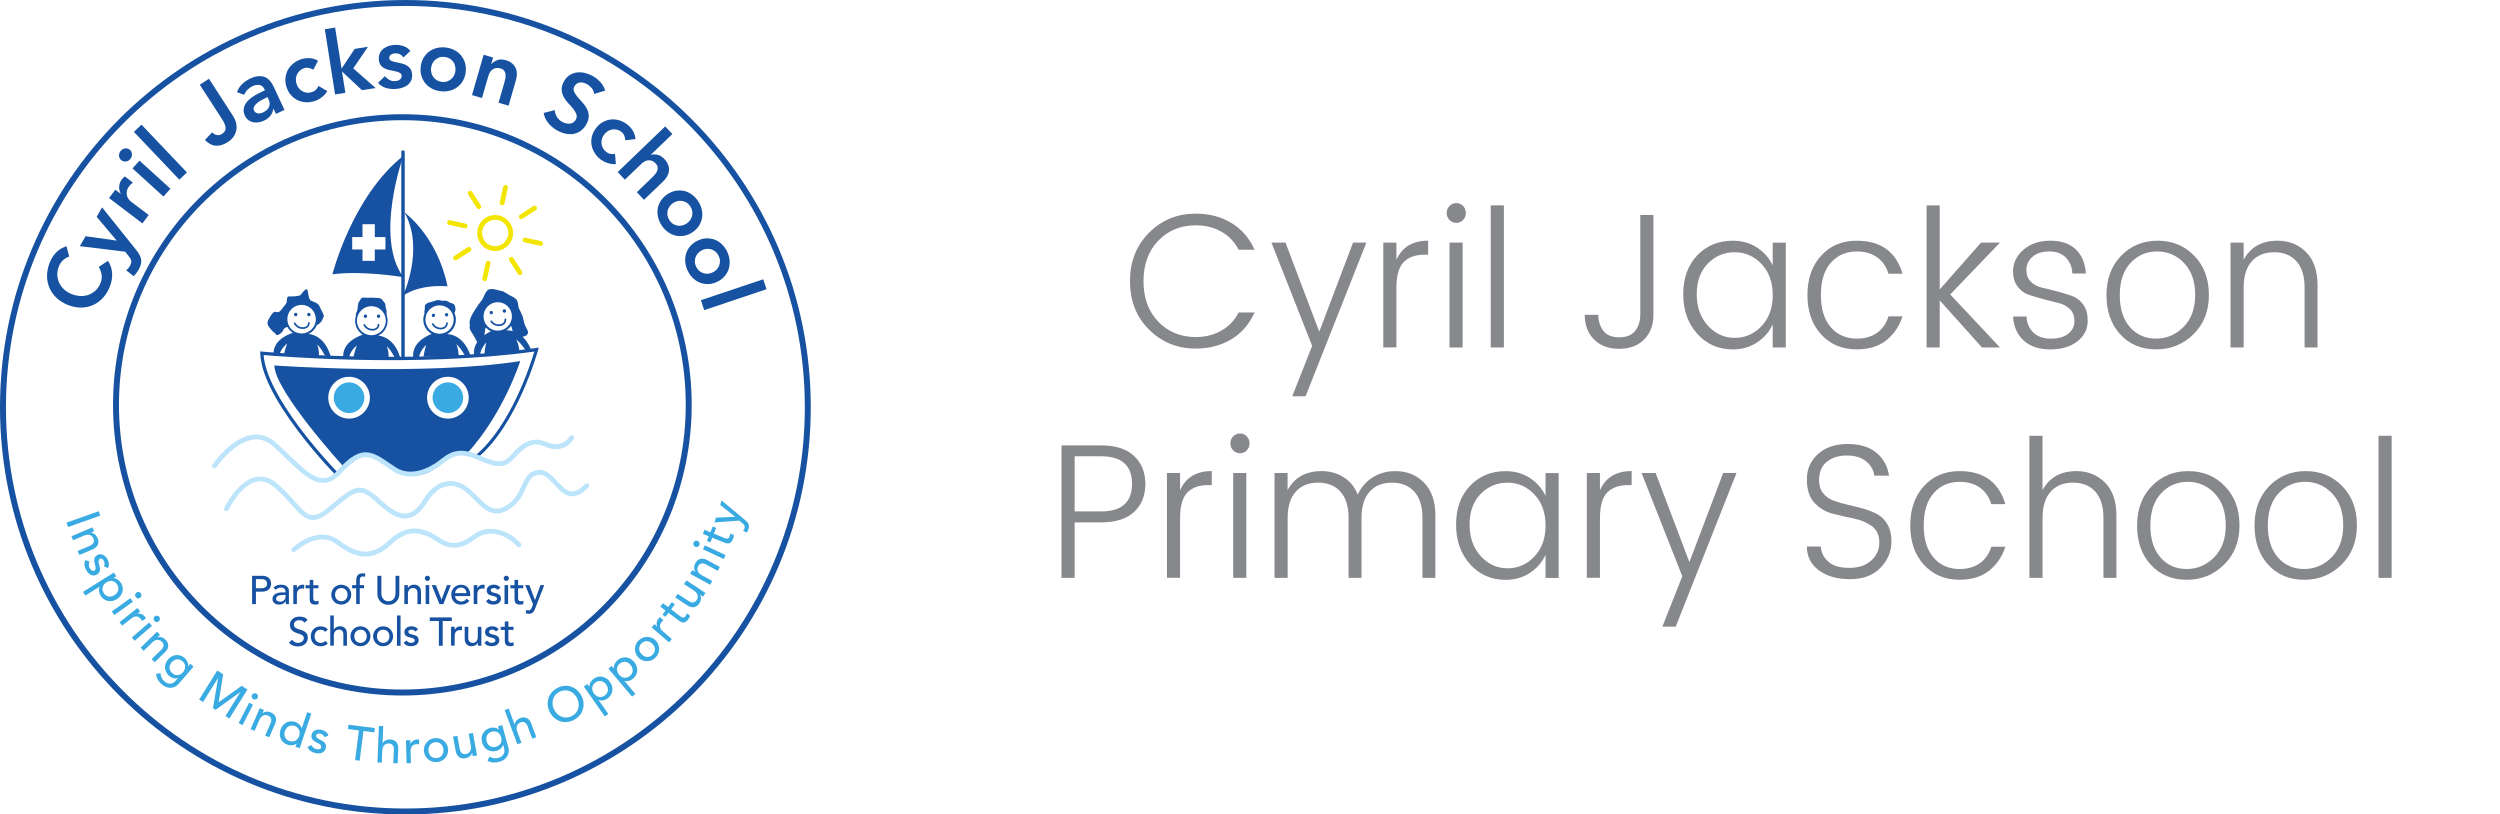 <?xml version="1.0" encoding="UTF-8"?><svg id="uuid-a0d87ec1-2924-4d00-ab9a-ef31e5b4418a" xmlns="http://www.w3.org/2000/svg" viewBox="0 0 718.2 233.98"><path d="M116.46,233.98C52.25,233.98,0,181.5,0,116.99S52.25,0,116.46,0s116.46,52.49,116.46,116.99-52.25,116.99-116.46,116.99ZM116.46,1.71C53.19,1.71,1.71,53.43,1.71,116.99s51.48,115.28,114.75,115.28,114.75-51.71,114.75-115.28S179.73,1.71,116.46,1.71Z" style="fill:#1652a1;"/><path d="M115.59,199.81c-45.83,0-83.12-37.46-83.12-83.5S69.76,32.81,115.59,32.81s83.12,37.46,83.12,83.5-37.29,83.5-83.12,83.5Zm0-165.28c-44.89,0-81.41,36.69-81.41,81.78s36.52,81.78,81.41,81.78,81.41-36.69,81.41-81.78S160.48,34.53,115.59,34.53Z" style="fill:#1652a1;"/><g><path d="M28.36,146.87l.44,1.26-9.24,3.27-.44-1.26,9.24-3.27Z" style="fill:#39abe2;"/><path d="M26.55,151.5l.49,1.15-.93,.39v.03c.39,0,.76,.15,1.11,.42,.35,.27,.62,.64,.83,1.11,.12,.29,.2,.59,.22,.89,.03,.31-.02,.6-.12,.88s-.27,.54-.52,.79c-.24,.25-.56,.45-.96,.63l-3.88,1.65-.49-1.15,3.57-1.52c.28-.12,.5-.26,.67-.42s.28-.33,.36-.51c.07-.18,.09-.37,.09-.56-.02-.19-.06-.38-.14-.56-.1-.24-.23-.45-.39-.62-.16-.17-.36-.3-.59-.39s-.49-.11-.79-.09-.61,.11-.96,.26l-3.11,1.33-.49-1.15,6.03-2.57h0Z" style="fill:#39abe2;"/><path d="M29.89,162.66c.09-.21,.15-.45,.16-.7,0-.25-.05-.51-.2-.8-.14-.27-.31-.46-.52-.6s-.42-.15-.63-.03c-.17,.09-.28,.21-.33,.39-.05,.16-.07,.34-.05,.53,0,.19,.05,.38,.1,.57,.06,.19,.1,.35,.15,.49,.07,.27,.11,.53,.14,.78,.03,.25,0,.49-.04,.71s-.15,.42-.3,.61-.35,.34-.62,.49c-.32,.17-.65,.25-.95,.22-.31-.02-.59-.1-.85-.25s-.49-.34-.71-.59c-.21-.25-.39-.52-.54-.81-.25-.49-.39-.95-.44-1.39-.04-.45,.06-.91,.31-1.41l1.12,.48c-.09,.27-.15,.56-.17,.86s.04,.6,.21,.93c.07,.14,.16,.27,.26,.4,.1,.13,.21,.23,.33,.32,.12,.08,.24,.13,.38,.15,.13,.02,.26,0,.38-.07,.16-.09,.27-.21,.32-.36,.05-.15,.08-.33,.06-.5,0-.18-.04-.35-.09-.53-.04-.18-.09-.33-.13-.47-.07-.27-.12-.53-.15-.78-.03-.25-.03-.5,0-.72s.13-.44,.26-.63c.14-.2,.35-.37,.62-.51,.3-.15,.6-.23,.89-.22,.29,0,.56,.09,.82,.21,.26,.14,.49,.32,.7,.54s.38,.48,.53,.75c.2,.39,.32,.81,.36,1.25s-.06,.86-.29,1.25l-1.09-.52v-.03Z" style="fill:#39abe2;"/><path d="M32.72,164.49l.66,1.06-.8,.5,.02,.03c.43,.02,.83,.15,1.21,.41,.38,.26,.69,.57,.93,.95,.26,.43,.44,.87,.5,1.31,.07,.45,.04,.87-.07,1.29s-.31,.8-.58,1.16c-.27,.36-.61,.66-1.02,.92-.42,.26-.84,.43-1.28,.52-.44,.09-.87,.09-1.28,0-.42-.09-.81-.26-1.17-.51-.37-.26-.68-.6-.95-1.04-.25-.4-.4-.83-.44-1.29-.05-.46,0-.87,.19-1.24l-.02-.03-4.11,2.56-.66-1.06,8.88-5.55v.02Zm.94,3.43c-.18-.28-.38-.51-.62-.68s-.49-.27-.76-.33c-.26-.05-.55-.05-.84,.02-.29,.06-.58,.18-.86,.36s-.51,.39-.7,.62-.32,.49-.38,.75c-.07,.27-.09,.54-.04,.83s.15,.57,.32,.86c.18,.28,.38,.51,.62,.68,.24,.16,.49,.27,.76,.33,.26,.05,.55,.04,.84-.02s.58-.18,.86-.36,.51-.39,.7-.62c.19-.24,.32-.49,.38-.75,.07-.27,.09-.54,.04-.83s-.15-.57-.32-.86Z" style="fill:#39abe2;"/><path d="M37.45,171.84l.73,1.02-5.34,3.82-.73-1.02,5.34-3.82Zm1.75-1.61c.2-.15,.43-.2,.68-.15,.25,.04,.45,.16,.59,.37,.15,.21,.2,.43,.15,.69s-.16,.45-.37,.6-.43,.2-.68,.15-.45-.16-.59-.37c-.15-.21-.2-.43-.15-.69,.04-.25,.16-.45,.37-.6Z" style="fill:#39abe2;"/><path d="M39.49,174.66l.77,.99-.79,.63,.02,.03c.19-.04,.38-.05,.58-.03s.39,.07,.57,.14c.19,.07,.37,.17,.54,.29s.32,.27,.44,.43c.13,.16,.21,.33,.27,.49l-1.09,.79c-.04-.09-.09-.19-.14-.28s-.1-.18-.16-.26c-.38-.48-.8-.75-1.26-.79-.47-.04-.98,.15-1.55,.61l-2.59,2.04-.77-.99,5.15-4.07h0Z" style="fill:#39abe2;"/><path d="M42.84,178.85l.81,.95-4.97,4.29-.81-.95,4.97-4.29Zm1.6-1.77c.19-.16,.41-.23,.67-.21s.46,.12,.62,.32,.23,.41,.21,.67-.12,.46-.31,.63-.41,.23-.67,.21-.46-.12-.62-.32c-.16-.19-.23-.41-.21-.67s.12-.46,.31-.63Z" style="fill:#39abe2;"/><path d="M45.1,181.47l.87,.9-.73,.7,.02,.02c.36-.13,.75-.14,1.18,0,.43,.13,.81,.38,1.17,.74,.22,.22,.39,.48,.53,.75s.2,.57,.2,.87-.06,.61-.2,.92c-.14,.32-.37,.63-.67,.93l-3.03,2.95-.87-.9,2.78-2.71c.22-.21,.38-.43,.48-.63,.09-.21,.15-.41,.15-.61s-.04-.38-.13-.55c-.09-.17-.19-.33-.32-.46-.18-.19-.38-.33-.59-.43s-.44-.15-.69-.15-.49,.07-.76,.2-.53,.33-.8,.59l-2.42,2.37-.87-.9,4.7-4.59h0Z" style="fill:#39abe2;"/><path d="M51.39,196.39c-.32,.38-.69,.67-1.08,.87-.4,.2-.81,.31-1.25,.33-.44,.02-.87-.05-1.31-.21s-.87-.42-1.27-.77c-.48-.41-.85-.86-1.13-1.33-.28-.48-.45-1.04-.53-1.67l1.32-.24c.02,.48,.1,.91,.27,1.29s.44,.74,.79,1.05c.35,.3,.68,.51,1,.6,.32,.1,.61,.13,.89,.09,.27-.04,.53-.15,.76-.3,.23-.15,.44-.34,.62-.55l.63-.74-.03-.03c-.44,.15-.88,.15-1.31,.03-.44-.13-.82-.33-1.16-.63-.36-.32-.64-.67-.84-1.07-.2-.4-.31-.81-.34-1.23s.03-.84,.17-1.26c.15-.42,.38-.81,.68-1.17,.32-.36,.67-.65,1.06-.87,.39-.21,.8-.35,1.23-.39s.85,0,1.27,.14c.43,.14,.83,.37,1.21,.7,.33,.29,.6,.65,.79,1.07,.19,.42,.26,.85,.21,1.27l.02,.02,.61-.71,.94,.82-4.26,4.94,.04-.03Zm1.03-6.42c-.25-.21-.51-.37-.79-.46-.28-.09-.55-.12-.82-.09-.27,.03-.54,.12-.79,.27-.26,.15-.5,.34-.72,.6-.44,.51-.64,1.04-.61,1.59s.3,1.05,.8,1.49c.5,.44,1.03,.63,1.59,.58,.55-.05,1.05-.33,1.48-.83,.21-.25,.38-.51,.49-.8,.11-.28,.15-.56,.15-.83,0-.27-.08-.54-.2-.81s-.32-.51-.56-.72h0Z" style="fill:#39abe2;"/><path d="M62.44,192.65l1.68,1.05-1.3,7.97,.05,.03,6.54-4.67,1.68,1.05-5.2,8.34-1.13-.71,4.27-6.86-.03-.02-7.07,5.09-.75-.47,1.47-8.61-.03-.02-4.28,6.86-1.13-.71,5.2-8.34v.02Z" style="fill:#39abe2;"/><path d="M71.57,201.88l1.11,.57-3,5.86-1.11-.57,3-5.86Zm.81-2.24c.11-.22,.29-.37,.54-.45s.48-.06,.69,.05,.38,.29,.45,.53,.06,.48-.05,.7c-.11,.22-.29,.38-.53,.45-.24,.08-.48,.06-.69-.05-.22-.11-.38-.29-.45-.53s-.06-.48,.05-.7h0Z" style="fill:#39abe2;"/><path d="M74.65,203.46l1.14,.51-.41,.93h.03c.28-.25,.65-.4,1.09-.45s.9,.03,1.36,.24c.29,.13,.55,.29,.77,.5,.23,.21,.4,.45,.51,.72,.12,.27,.17,.58,.16,.93s-.1,.72-.27,1.11l-1.7,3.88-1.14-.51,1.55-3.57c.12-.28,.19-.54,.2-.77,0-.23-.02-.44-.09-.62-.08-.18-.18-.33-.32-.46s-.3-.23-.48-.31c-.24-.1-.47-.16-.71-.18-.24,0-.47,.03-.69,.13-.22,.1-.44,.26-.63,.47-.2,.21-.37,.5-.52,.85l-1.36,3.1-1.14-.51,2.64-6.03,.03,.03Z" style="fill:#39abe2;"/><path d="M86.06,214.94l-1.18-.4,.3-.89h-.03c-.34,.25-.74,.4-1.19,.45s-.9,0-1.31-.14c-.48-.16-.89-.39-1.22-.69-.33-.3-.59-.64-.76-1.04s-.27-.81-.28-1.25,.05-.9,.21-1.36c.15-.46,.38-.87,.66-1.22,.28-.35,.61-.63,.98-.82s.79-.32,1.23-.35c.44-.03,.9,.03,1.39,.19,.44,.15,.84,.39,1.16,.71,.33,.33,.55,.68,.65,1.08h.03l1.55-4.6,1.18,.4-3.34,9.95h-.02Zm-2.9-2.05c.32,.1,.61,.15,.9,.13,.29-.03,.55-.1,.79-.23,.24-.13,.45-.31,.64-.55,.19-.23,.33-.51,.44-.82,.1-.32,.15-.63,.15-.93s-.07-.57-.18-.82c-.11-.25-.27-.47-.49-.67s-.48-.35-.79-.45-.61-.15-.9-.13c-.29,.03-.55,.1-.79,.23-.24,.13-.45,.31-.64,.55-.19,.23-.33,.51-.44,.82-.1,.32-.15,.63-.15,.93s.07,.57,.18,.82c.11,.25,.27,.47,.49,.67,.21,.2,.48,.35,.79,.45Z" style="fill:#39abe2;"/><path d="M93.22,211.73c-.1-.21-.24-.41-.42-.58s-.42-.3-.73-.38c-.29-.07-.55-.08-.79,0-.24,.07-.39,.22-.45,.45-.05,.19-.03,.36,.07,.51s.21,.27,.36,.39c.15,.11,.31,.21,.49,.29,.18,.09,.33,.15,.46,.21,.25,.13,.47,.27,.67,.41s.38,.32,.5,.5c.13,.19,.21,.39,.26,.63,.04,.23,.03,.5-.05,.79-.09,.36-.24,.65-.46,.87s-.46,.38-.75,.48c-.28,.1-.59,.15-.91,.15s-.65-.05-.96-.13c-.53-.14-.97-.33-1.33-.59-.36-.27-.64-.65-.84-1.16l1.1-.52c.15,.25,.32,.48,.53,.69,.2,.21,.48,.36,.83,.45,.15,.03,.31,.06,.48,.07,.16,0,.32,0,.45-.04,.14-.03,.26-.09,.36-.18,.1-.09,.17-.2,.2-.33,.04-.18,.03-.34-.06-.49-.09-.15-.2-.27-.33-.38-.14-.1-.29-.21-.45-.28s-.31-.15-.44-.21c-.25-.13-.47-.27-.68-.4s-.39-.3-.54-.48c-.15-.18-.25-.39-.3-.62-.06-.23-.04-.51,.03-.81,.09-.33,.22-.61,.43-.81,.2-.21,.44-.37,.7-.47,.26-.1,.55-.16,.87-.17,.31,0,.61,.03,.91,.1,.43,.11,.82,.29,1.18,.56,.35,.26,.6,.61,.73,1.05l-1.12,.48v-.04Z" style="fill:#39abe2;"/><path d="M103.09,209.83l-3.13-.39,.15-1.24,7.58,.96-.15,1.24-3.13-.39-1.08,8.52-1.31-.17,1.08-8.52h0Z" style="fill:#39abe2;"/><path d="M108.85,208.55l1.25,.05-.2,4.93h.03c.17-.34,.45-.62,.85-.82,.39-.21,.84-.29,1.36-.27,.32,0,.61,.08,.9,.18s.53,.27,.74,.48,.37,.48,.49,.81,.16,.7,.15,1.14l-.18,4.23-1.25-.05,.16-3.89c.02-.31-.02-.57-.09-.79s-.18-.4-.31-.54c-.14-.14-.29-.24-.46-.31-.18-.07-.36-.1-.55-.11-.26,0-.5,.02-.73,.09-.22,.08-.43,.2-.6,.37s-.32,.39-.42,.67c-.1,.27-.16,.6-.18,.98l-.14,3.39-1.25-.05,.44-10.5v.03Z" style="fill:#39abe2;"/><path d="M116.63,212.68l1.25-.03,.03,1.01h.03c.08-.18,.19-.34,.32-.49s.28-.27,.45-.38,.35-.19,.55-.26c.2-.07,.4-.1,.61-.1s.38,.02,.55,.07l-.02,1.35c-.1-.03-.2-.04-.31-.06s-.2-.03-.31-.02c-.61,.02-1.07,.2-1.38,.55s-.46,.89-.44,1.61l.09,3.31-1.25,.03-.18-6.58h.02Z" style="fill:#39abe2;"/><path d="M121.78,215.83c-.04-.48,0-.93,.14-1.37,.14-.43,.35-.82,.63-1.17s.62-.63,1.03-.85,.85-.35,1.34-.4c.49-.04,.95,0,1.39,.14s.83,.35,1.18,.63c.34,.28,.62,.63,.84,1.02,.22,.39,.35,.84,.4,1.32,.04,.48,0,.93-.14,1.37-.14,.44-.35,.82-.63,1.17s-.62,.62-1.03,.84-.85,.35-1.34,.4-.95,0-1.39-.14-.83-.34-1.17-.63-.62-.62-.84-1.02c-.22-.4-.35-.84-.4-1.32h0Zm1.32-.13c.03,.33,.11,.63,.24,.91,.13,.27,.29,.5,.49,.68,.2,.18,.44,.32,.72,.4s.58,.12,.91,.09c.33-.03,.62-.12,.88-.26,.26-.15,.46-.32,.63-.53,.16-.21,.28-.47,.36-.76s.09-.6,.06-.93-.11-.63-.24-.91c-.13-.27-.29-.5-.49-.68-.2-.18-.44-.32-.72-.4s-.58-.12-.91-.09c-.33,.03-.62,.12-.88,.26-.26,.15-.46,.32-.63,.53-.16,.21-.28,.47-.36,.76s-.09,.6-.06,.93Z" style="fill:#39abe2;"/><path d="M137.05,217.03l-1.23,.22-.18-.99h-.03c-.09,.38-.31,.71-.65,.99s-.76,.47-1.26,.57c-.32,.06-.62,.07-.92,.03s-.57-.15-.82-.31c-.25-.16-.47-.39-.65-.68-.19-.29-.32-.65-.39-1.08l-.76-4.17,1.22-.22,.7,3.82c.05,.3,.15,.55,.26,.75,.12,.2,.26,.35,.42,.46,.16,.1,.33,.17,.52,.2s.38,.03,.57,0c.26-.04,.49-.13,.68-.26s.37-.29,.5-.5c.13-.21,.21-.45,.26-.75s.03-.63-.04-.99l-.61-3.33,1.22-.22,1.19,6.48v-.02Z" style="fill:#39abe2;"/><path d="M146.02,214.62c.14,.48,.17,.94,.12,1.39s-.2,.85-.42,1.23-.53,.7-.9,.98-.83,.49-1.35,.63c-.61,.17-1.18,.24-1.73,.21-.55-.03-1.11-.19-1.67-.49l.53-1.24c.4,.25,.81,.42,1.23,.49,.41,.07,.85,.04,1.31-.09,.44-.12,.79-.29,1.05-.5,.26-.21,.44-.45,.56-.69,.12-.26,.18-.52,.17-.81,0-.28-.04-.56-.11-.82l-.26-.93h-.04c-.13,.46-.36,.83-.71,1.12-.34,.29-.73,.5-1.17,.62-.46,.13-.91,.16-1.36,.11s-.84-.19-1.21-.4-.68-.5-.95-.85c-.27-.35-.47-.76-.6-1.23s-.17-.92-.14-1.37c.04-.45,.15-.87,.36-1.24,.2-.39,.47-.71,.82-.99s.77-.49,1.25-.63c.43-.12,.87-.14,1.32-.07,.46,.08,.84,.25,1.17,.52h.03l-.25-.92,1.2-.33,1.73,6.29v.02Zm-4.74-4.42c-.32,.09-.6,.22-.82,.41-.23,.18-.4,.39-.53,.63s-.2,.51-.22,.81c-.03,.3,0,.61,.1,.93,.18,.64,.5,1.11,.99,1.39,.48,.28,1.04,.33,1.68,.16s1.09-.51,1.36-1,.31-1.06,.14-1.71c-.09-.33-.22-.61-.39-.85-.17-.25-.38-.44-.61-.58s-.49-.23-.78-.27-.59-.02-.91,.08h0Z" style="fill:#39abe2;"/><path d="M144.96,203.98l1.17-.44,1.72,4.62h.03c.03-.39,.18-.75,.47-1.1s.67-.6,1.14-.78c.29-.11,.6-.17,.9-.18,.31,0,.6,.04,.87,.15,.27,.11,.53,.3,.76,.56,.23,.26,.43,.58,.58,.99l1.48,3.97-1.17,.44-1.36-3.64c-.1-.28-.24-.51-.39-.69-.15-.17-.32-.3-.49-.38s-.36-.11-.55-.1c-.19,0-.38,.04-.55,.11-.24,.09-.45,.21-.63,.37s-.32,.35-.41,.57-.14,.49-.12,.78c0,.29,.09,.62,.21,.97l1.18,3.18-1.17,.44-3.66-9.84h0Z" style="fill:#39abe2;"/><path d="M164.98,206.76c-.66,.36-1.32,.58-2,.65-.67,.08-1.32,.02-1.94-.17s-1.19-.5-1.71-.93-.96-.96-1.31-1.6c-.35-.64-.57-1.29-.65-1.97s-.03-1.32,.13-1.95c.17-.63,.46-1.2,.89-1.74s.96-.99,1.61-1.35,1.32-.58,2-.65c.67-.08,1.32-.02,1.94,.17s1.19,.5,1.71,.93c.53,.43,.96,.96,1.31,1.6,.35,.64,.57,1.29,.65,1.97s.03,1.32-.13,1.95c-.17,.63-.46,1.2-.89,1.74s-.96,.99-1.61,1.35Zm-.61-1.1c.49-.27,.89-.61,1.18-1.01,.3-.4,.5-.83,.61-1.3,.11-.46,.13-.95,.06-1.45-.08-.51-.25-.99-.5-1.46s-.58-.87-.96-1.21c-.38-.33-.8-.57-1.25-.73-.45-.15-.92-.21-1.42-.17-.49,.03-.99,.19-1.48,.46s-.89,.61-1.18,1.01c-.3,.4-.5,.83-.61,1.3-.11,.46-.13,.95-.05,1.45,.08,.51,.25,.99,.5,1.46s.58,.87,.96,1.21c.38,.33,.8,.57,1.25,.73,.45,.15,.92,.21,1.42,.17,.49-.03,.99-.19,1.48-.46h0Z" style="fill:#39abe2;"/><path d="M167.72,197.21l1.02-.72,.54,.77,.03-.02c0-.43,.11-.84,.34-1.24,.23-.4,.53-.73,.89-.99,.42-.29,.84-.49,1.28-.57,.44-.09,.86-.09,1.28,0,.42,.09,.81,.27,1.18,.51s.69,.58,.96,.98c.28,.4,.48,.82,.59,1.25,.11,.44,.14,.87,.08,1.29s-.2,.82-.44,1.2c-.24,.38-.56,.72-.97,1.01-.38,.27-.8,.45-1.25,.52s-.87,.03-1.25-.11l-.03,.02,2.78,3.98-1.02,.72-6.01-8.6h0Zm3.35-1.15c-.27,.19-.49,.41-.64,.66-.15,.25-.25,.51-.28,.78s-.02,.55,.06,.84c.08,.29,.21,.57,.4,.85s.41,.5,.66,.67c.25,.17,.49,.29,.77,.34,.26,.06,.54,.05,.83,0s.56-.19,.84-.38,.49-.41,.64-.66c.15-.25,.25-.51,.28-.78,.03-.27,.02-.55-.06-.84-.08-.29-.21-.57-.4-.85s-.41-.5-.66-.67-.49-.28-.77-.34c-.26-.06-.54-.05-.83,0-.28,.06-.56,.19-.84,.38Z" style="fill:#39abe2;"/><path d="M174.79,192.11l.95-.81,.61,.72,.02-.02c-.04-.42,.03-.85,.23-1.27s.46-.77,.8-1.06c.38-.33,.79-.56,1.22-.69,.43-.13,.85-.17,1.28-.12s.84,.19,1.22,.41,.74,.51,1.05,.88c.32,.38,.55,.77,.7,1.2s.21,.85,.2,1.28c-.03,.43-.14,.84-.33,1.24s-.49,.76-.88,1.1c-.36,.31-.76,.51-1.2,.63s-.86,.12-1.25,0l-.02,.02,3.13,3.71-.95,.81-6.76-8.01v-.02Zm3.23-1.45c-.26,.21-.44,.45-.57,.72s-.2,.53-.21,.8,.03,.55,.14,.83c.1,.28,.26,.55,.48,.81s.45,.45,.71,.61,.52,.24,.79,.27c.27,.03,.55,0,.82-.08,.28-.09,.55-.24,.8-.45s.44-.45,.57-.72,.2-.53,.21-.8c0-.27-.03-.55-.14-.83-.1-.28-.26-.55-.48-.81s-.45-.45-.71-.61c-.26-.15-.52-.24-.79-.27-.27-.03-.55,0-.82,.08-.28,.09-.55,.24-.79,.45h0Z" style="fill:#39abe2;"/><path d="M183.44,188.95c-.34-.33-.6-.72-.77-1.14s-.26-.86-.26-1.3,.08-.88,.25-1.31,.43-.82,.77-1.17c.34-.35,.73-.61,1.15-.79,.43-.18,.86-.27,1.31-.27s.88,.08,1.3,.24,.8,.42,1.14,.75c.34,.34,.6,.72,.77,1.15s.26,.86,.26,1.3-.09,.88-.26,1.31-.43,.82-.77,1.17c-.34,.35-.73,.61-1.15,.79-.43,.18-.86,.27-1.3,.27-.44,0-.87-.08-1.3-.24-.43-.17-.81-.42-1.15-.76h0Zm.93-.96c.24,.23,.49,.41,.76,.54,.27,.13,.55,.2,.81,.2s.54-.04,.81-.15,.52-.28,.75-.52,.4-.49,.51-.76c.1-.27,.15-.54,.15-.81s-.09-.54-.21-.81c-.13-.27-.32-.52-.55-.75-.24-.23-.49-.41-.76-.54-.27-.13-.54-.2-.81-.21-.27,0-.54,.04-.81,.15s-.52,.28-.75,.52-.4,.49-.51,.76c-.1,.27-.15,.55-.15,.81s.09,.54,.21,.81c.13,.27,.32,.52,.55,.75h0Z" style="fill:#39abe2;"/><path d="M187.2,180.25l.81-.95,.77,.66,.02-.03c-.08-.18-.13-.37-.15-.57-.02-.2,0-.39,.03-.59s.09-.39,.18-.58c.09-.2,.2-.37,.32-.52s.27-.27,.43-.37l.98,.92c-.09,.06-.17,.12-.25,.19s-.15,.14-.22,.21c-.39,.46-.57,.93-.52,1.4,.05,.47,.35,.93,.9,1.41l2.5,2.15-.81,.95-4.98-4.28h0Z" style="fill:#39abe2;"/><path d="M193.88,173.62l-1.08,1.43,2.37,1.8c.15,.11,.3,.21,.44,.32s.3,.17,.45,.21c.15,.03,.3,.03,.44,0s.29-.16,.44-.36c.09-.12,.17-.25,.24-.39,.07-.15,.12-.28,.14-.44l.9,.69c-.03,.17-.09,.36-.2,.57-.12,.21-.21,.36-.29,.46-.29,.39-.56,.64-.83,.77s-.52,.18-.77,.15c-.25-.03-.48-.11-.7-.26-.22-.14-.44-.29-.66-.45l-2.73-2.07-.87,1.16-.86-.65,.87-1.16-1.47-1.11,.75-.99,1.47,1.11,1.08-1.43,.86,.65h0Z" style="fill:#39abe2;"/><path d="M202.66,170.35l-.68,1.05-.84-.56-.02,.03c.2,.33,.3,.71,.26,1.16s-.19,.88-.46,1.3c-.18,.27-.38,.5-.62,.69s-.5,.32-.79,.39c-.29,.07-.6,.07-.94,0-.34-.07-.68-.22-1.05-.45l-3.53-2.32,.68-1.05,3.24,2.13c.26,.17,.49,.27,.73,.33s.44,.05,.62,0,.36-.12,.5-.24,.27-.26,.38-.42c.15-.21,.24-.44,.29-.68s.05-.46,0-.7c-.06-.24-.18-.47-.36-.7-.18-.23-.43-.45-.74-.66l-2.82-1.86,.68-1.05,5.49,3.61h-.02Z" style="fill:#39abe2;"/><path d="M198.27,164.89l.59-1.1,.89,.48,.02-.03c-.23-.31-.35-.69-.36-1.13,0-.45,.11-.89,.35-1.34,.15-.27,.33-.52,.56-.73,.22-.21,.48-.36,.76-.45s.6-.12,.93-.09c.34,.03,.7,.16,1.08,.37l3.71,2.01-.59,1.1-3.4-1.85c-.26-.15-.52-.23-.75-.27s-.44-.02-.62,.04c-.18,.06-.34,.15-.49,.28s-.26,.28-.35,.45c-.12,.23-.2,.46-.23,.69s0,.47,.07,.7,.22,.45,.42,.67c.2,.21,.47,.41,.8,.59l2.97,1.61-.59,1.1-5.77-3.14h0Z" style="fill:#39abe2;"/><path d="M199.7,157.06c-.22-.1-.38-.28-.47-.52s-.08-.47,.03-.7c.1-.22,.27-.39,.51-.47s.47-.08,.7,.03c.22,.1,.38,.28,.47,.52s.08,.47-.03,.7c-.1,.22-.28,.39-.52,.47s-.47,.08-.7-.03h0Zm2.25,.74l.53-1.13,5.95,2.79-.53,1.13-5.95-2.79Z" style="fill:#39abe2;"/><path d="M205.75,151.65l-.67,1.66,2.76,1.13c.17,.07,.34,.14,.51,.2,.17,.06,.33,.09,.49,.09s.3-.04,.43-.13c.13-.09,.24-.23,.32-.45,.06-.14,.1-.28,.14-.44,.03-.15,.04-.31,.03-.45l1.05,.43c.02,.17,0,.37-.06,.6s-.11,.4-.16,.52c-.18,.45-.38,.76-.61,.96-.22,.2-.45,.31-.7,.34-.25,.03-.49,.02-.74-.07-.25-.08-.5-.17-.75-.27l-3.17-1.29-.55,1.34-1-.41,.55-1.34-1.71-.7,.47-1.16,1.71,.7,.67-1.66,1,.41h0Z" style="fill:#39abe2;"/><path d="M205.24,150.07l.45-1.37,5.47-.23v-.03l-4.27-3.39,.42-1.27,6.59,5.49c.24,.2,.45,.39,.63,.57,.19,.19,.33,.39,.44,.6s.16,.45,.18,.69-.03,.54-.14,.87c-.06,.18-.13,.35-.2,.52s-.19,.33-.31,.47l-1.03-.51c.17-.21,.3-.42,.38-.66,.06-.18,.09-.34,.08-.49,0-.15-.04-.27-.1-.39s-.15-.23-.25-.33-.22-.21-.36-.33l-.86-.71-7.12,.51h0Z" style="fill:#39abe2;"/></g><g><path d="M19.89,73.68c-.89,.36-1.54,.78-1.99,1.26-.44,.49-.77,1.02-.99,1.59-.33,.86-.48,1.7-.44,2.5,.03,.81,.23,1.57,.57,2.28s.82,1.34,1.43,1.89c.61,.55,1.32,.99,2.15,1.3,.89,.34,1.76,.52,2.6,.54,.85,.02,1.65-.12,2.38-.41,.73-.29,1.39-.72,1.97-1.29,.58-.57,1.03-1.29,1.36-2.15,.26-.67,.35-1.39,.27-2.14s-.36-1.54-.84-2.36l2.66-1.77c.74,1.15,1.13,2.35,1.19,3.61s-.15,2.49-.62,3.71c-.49,1.28-1.15,2.37-1.97,3.28-.82,.91-1.76,1.6-2.81,2.08s-2.18,.74-3.41,.76-2.48-.21-3.77-.7c-1.32-.51-2.44-1.19-3.35-2.05s-1.6-1.82-2.06-2.88c-.46-1.07-.7-2.21-.7-3.45s.25-2.49,.73-3.76c.44-1.12,1.03-2.09,1.79-2.9s1.78-1.44,3.05-1.9l.8,2.95h0Z" style="fill:#1652a1;"/><path d="M22.93,70.73l1.65-2.87,8.88,1.25,.03-.04-5.72-6.78,1.55-2.72,9.8,12.23c.38,.47,.69,.93,.93,1.36,.24,.44,.4,.88,.48,1.33,.08,.45,.06,.92-.05,1.41-.11,.48-.34,1.02-.67,1.59-.39,.69-.86,1.3-1.41,1.85l-2.15-1.68c.19-.16,.38-.34,.55-.53,.18-.2,.33-.41,.47-.64,.18-.32,.31-.6,.38-.86,.07-.25,.09-.49,.05-.71-.03-.22-.12-.45-.26-.66s-.31-.45-.52-.73l-.95-1.22-13.04-1.59h0Z" style="fill:#1652a1;"/><path d="M31.32,56.91l1.81-2.4,1.52,1.15,.03-.04c-.36-.69-.5-1.4-.44-2.13s.34-1.41,.82-2.05c.11-.15,.23-.28,.37-.4,.13-.12,.27-.24,.43-.35l2.31,1.76c-.2,.16-.39,.33-.57,.49-.18,.17-.34,.34-.48,.53-.42,.56-.66,1.09-.71,1.59-.05,.5,0,.93,.12,1.32,.13,.39,.31,.7,.53,.97s.4,.45,.53,.54l5.13,3.88-1.81,2.4-9.57-7.26h-.02Z" style="fill:#1652a1;"/><path d="M34.76,45.95c-.36-.33-.55-.75-.57-1.25s.15-.97,.51-1.38,.8-.64,1.31-.69c.5-.05,.95,.1,1.33,.45,.38,.35,.57,.78,.58,1.29,0,.51-.18,.97-.55,1.38-.37,.41-.8,.63-1.31,.65-.5,.03-.94-.13-1.3-.45h0Zm3.3,2.43l2.01-2.24,8.89,8.08-2.01,2.24-8.89-8.08Z" style="fill:#1652a1;"/><path d="M38.47,37.89l2.17-2.08,13.05,13.72-2.17,2.08-13.05-13.72Z" style="fill:#1652a1;"/><path d="M67,33.4c.38,.59,.66,1.22,.82,1.89,.16,.67,.2,1.34,.09,1.99s-.36,1.29-.75,1.89-.97,1.16-1.71,1.64c-1.18,.76-2.31,1.11-3.41,1.05s-2.16-.61-3.17-1.65l2.09-2.2c.4,.44,.85,.7,1.36,.79s.99-.02,1.45-.32c.75-.49,1.1-1.08,1.04-1.77-.06-.69-.38-1.48-.96-2.38l-6.46-9.99,2.64-1.72,6.96,10.77v.02Z" style="fill:#1652a1;"/><path d="M78.57,31.22l-.07,.03c-.1,.81-.39,1.49-.86,2.06-.48,.57-1.08,1.01-1.8,1.35-.49,.23-1.02,.39-1.55,.48-.54,.09-1.06,.08-1.55-.02-.49-.1-.96-.3-1.37-.6-.42-.3-.75-.73-1.01-1.28-.27-.59-.4-1.14-.38-1.66,.02-.51,.14-.99,.37-1.44,.22-.45,.53-.87,.92-1.25s.82-.74,1.29-1.06c.47-.32,.95-.61,1.45-.87,.5-.27,.98-.5,1.43-.71l.68-.32-.14-.3c-.32-.69-.79-1.08-1.42-1.21-.62-.12-1.31,0-2.02,.33-.57,.27-1.06,.63-1.47,1.06s-.71,.92-.9,1.43l-2.09-.76c.32-.91,.81-1.68,1.49-2.33s1.45-1.18,2.31-1.59c.77-.36,1.46-.57,2.06-.65s1.15-.05,1.62,.05c.48,.11,.89,.3,1.25,.57s.66,.57,.91,.89c.26,.33,.46,.65,.64,.99,.17,.33,.32,.63,.44,.89l2.92,6.27-2.45,1.15-.7-1.5h0Zm-1.73-3.32l-.56,.27c-.38,.18-.79,.39-1.25,.64s-.86,.53-1.22,.84-.64,.64-.82,.99c-.19,.35-.19,.73,0,1.12,.12,.26,.27,.45,.47,.57s.41,.2,.65,.24c.24,.03,.48,.03,.73-.03,.25-.05,.49-.13,.72-.24,.94-.44,1.52-.99,1.76-1.65,.24-.65,.18-1.37-.18-2.14l-.28-.62h-.02Z" style="fill:#1652a1;"/><path d="M90.01,20.03c-.44-.25-.88-.42-1.31-.51s-.84-.09-1.22,.03c-.53,.16-.96,.4-1.32,.72-.36,.32-.63,.69-.83,1.1-.2,.41-.31,.85-.33,1.31s.03,.92,.17,1.36c.14,.45,.34,.86,.62,1.23s.61,.67,1.01,.9c.39,.23,.83,.38,1.3,.44,.47,.07,.97,.02,1.49-.15,.44-.14,.84-.36,1.16-.66s.57-.67,.73-1.11l2.54,1.47c-.2,.38-.45,.73-.77,1.05-.31,.33-.64,.61-.98,.86s-.68,.45-1.02,.62c-.33,.16-.63,.28-.88,.36-.86,.27-1.72,.37-2.57,.32s-1.64-.26-2.36-.62-1.36-.86-1.91-1.5-.97-1.42-1.25-2.33c-.28-.91-.37-1.79-.26-2.63s.35-1.62,.74-2.31c.39-.7,.93-1.31,1.61-1.83,.67-.52,1.44-.92,2.3-1.18,.73-.22,1.51-.31,2.34-.26s1.61,.3,2.36,.73l-1.37,2.61h0Z" style="fill:#1652a1;"/><path d="M93.31,8.39l2.96-.47,1.85,11.78,3.79-5.66,3.8-.6-4.23,6.21,6.43,5.64-3.93,.62-5.67-5.32h-.05l.96,6.08-2.96,.47s-2.94-18.74-2.94-18.74Z" style="fill:#1652a1;"/><path d="M115.92,16.49c-.6-.81-1.39-1.2-2.37-1.18-.4,0-.79,.12-1.17,.33-.38,.21-.56,.54-.55,.99,0,.37,.17,.63,.49,.8s.73,.29,1.21,.4c.49,.1,1.01,.21,1.57,.33,.56,.11,1.08,.29,1.57,.55,.49,.25,.9,.6,1.22,1.04,.32,.45,.49,1.06,.51,1.84,.02,.72-.13,1.33-.43,1.83s-.69,.91-1.18,1.22-1.03,.54-1.65,.69c-.61,.15-1.23,.22-1.84,.24-.93,.02-1.79-.09-2.58-.35-.79-.25-1.5-.72-2.12-1.41l1.96-1.92c.39,.43,.81,.77,1.25,1.04s.99,.39,1.62,.38c.21,0,.44-.03,.67-.09,.23-.05,.44-.15,.64-.27s.36-.27,.48-.45c.12-.18,.18-.39,.17-.62,0-.42-.17-.73-.49-.92s-.73-.35-1.21-.46c-.49-.11-1.01-.22-1.57-.32s-1.08-.27-1.57-.5c-.49-.23-.9-.57-1.22-.99-.32-.43-.49-1.03-.51-1.8-.02-.67,.11-1.25,.38-1.75,.26-.5,.61-.91,1.06-1.24,.44-.33,.96-.57,1.54-.74,.58-.16,1.17-.25,1.77-.27,.8-.02,1.6,.1,2.38,.37,.79,.26,1.43,.72,1.93,1.38l-1.96,1.85h0Z" style="fill:#1652a1;"/><path d="M120.86,19.14c.11-.94,.39-1.78,.82-2.52,.44-.73,.97-1.34,1.61-1.81,.65-.48,1.38-.81,2.21-1.02s1.69-.25,2.59-.14c.9,.11,1.72,.36,2.47,.75s1.39,.9,1.9,1.53c.51,.62,.89,1.34,1.13,2.15,.25,.81,.31,1.7,.2,2.64s-.39,1.78-.82,2.52-.97,1.34-1.61,1.81c-.65,.48-1.38,.81-2.21,1.02s-1.69,.25-2.59,.14c-.9-.11-1.72-.36-2.47-.75s-1.39-.9-1.9-1.53c-.51-.62-.89-1.34-1.13-2.15-.25-.81-.31-1.7-.2-2.64Zm2.98,.37c-.06,.46-.03,.93,.07,1.37s.29,.86,.55,1.23,.61,.68,1.01,.93c.4,.25,.88,.41,1.42,.48s1.04,.03,1.5-.12c.45-.15,.85-.37,1.2-.66s.62-.65,.84-1.06,.34-.85,.4-1.32c.06-.46,.03-.93-.07-1.37-.1-.45-.29-.86-.55-1.23-.26-.37-.6-.68-1.01-.93s-.88-.41-1.42-.48-1.05-.03-1.5,.12-.85,.37-1.2,.66-.62,.65-.84,1.06-.34,.85-.4,1.32Z" style="fill:#1652a1;"/><path d="M138.92,15.73l2.74,.8-.54,1.86,.05,.02c.44-.5,1-.88,1.68-1.14,.68-.27,1.5-.26,2.47,.03,.77,.22,1.38,.54,1.84,.95,.46,.41,.8,.87,1.02,1.39s.32,1.07,.31,1.65c-.02,.59-.1,1.18-.28,1.77l-2.11,7.3-2.88-.84,1.69-5.85c.09-.33,.18-.69,.26-1.09,.08-.4,.1-.8,.07-1.18-.03-.39-.16-.74-.38-1.05-.22-.32-.58-.55-1.08-.69-.48-.14-.9-.18-1.28-.11s-.71,.21-1.01,.41c-.3,.21-.54,.48-.74,.81-.2,.33-.35,.68-.46,1.07l-1.82,6.32-2.88-.84,3.34-11.57h0Z" style="fill:#1652a1;"/><path d="M170.68,26.97c-.05-.59-.26-1.12-.63-1.59-.38-.47-.83-.87-1.36-1.17-.32-.18-.65-.33-.98-.42s-.67-.14-1-.11c-.33,.03-.64,.12-.93,.29s-.54,.43-.73,.78c-.3,.52-.35,1.03-.15,1.51s.51,.99,.93,1.49c.42,.51,.89,1.05,1.42,1.6,.53,.56,.96,1.16,1.31,1.8s.54,1.35,.58,2.1-.2,1.59-.72,2.51c-.47,.82-1.04,1.46-1.69,1.9-.66,.45-1.36,.72-2.1,.83-.74,.11-1.52,.07-2.31-.12-.79-.19-1.57-.5-2.32-.93-.96-.55-1.77-1.24-2.47-2.07s-1.15-1.8-1.36-2.92l3.2-.81c.04,.7,.26,1.35,.63,1.95,.38,.59,.87,1.07,1.48,1.41,.32,.18,.66,.33,1.03,.42s.73,.13,1.09,.11c.36-.03,.7-.13,1.01-.3,.32-.18,.57-.44,.77-.79,.32-.57,.39-1.11,.2-1.62s-.49-1.03-.9-1.55-.89-1.05-1.42-1.61-.96-1.15-1.31-1.78c-.35-.63-.55-1.33-.6-2.08-.05-.75,.19-1.59,.71-2.5,.46-.8,1.02-1.4,1.67-1.78s1.36-.63,2.11-.71c.75-.08,1.51-.02,2.3,.18,.79,.21,1.54,.51,2.24,.92,.81,.46,1.52,1.05,2.14,1.72,.61,.69,1.07,1.48,1.35,2.4l-3.2,.96h0Z" style="fill:#1652a1;"/><path d="M179.65,40.29c-.05-.51-.16-.96-.33-1.37s-.41-.74-.73-.99c-.44-.34-.88-.57-1.35-.68-.46-.11-.92-.13-1.37-.05-.45,.08-.87,.23-1.26,.48-.39,.25-.73,.56-1.02,.93-.29,.37-.5,.77-.64,1.22-.15,.44-.2,.89-.15,1.35,.03,.45,.16,.89,.38,1.32s.55,.81,.98,1.15c.37,.29,.77,.48,1.2,.57,.44,.09,.87,.09,1.32-.03l.26,2.94c-.42,.05-.85,.04-1.3-.03s-.86-.18-1.25-.32c-.39-.15-.76-.3-1.08-.48-.32-.18-.59-.35-.8-.51-.71-.56-1.29-1.2-1.73-1.93s-.73-1.49-.85-2.29c-.12-.8-.08-1.6,.13-2.43s.61-1.61,1.19-2.37,1.25-1.33,2-1.73c.74-.4,1.52-.64,2.31-.72s1.6,.02,2.41,.27,1.58,.66,2.29,1.22c.61,.47,1.12,1.06,1.55,1.77,.43,.71,.68,1.49,.75,2.36l-2.91,.36v-.03Z" style="fill:#1652a1;"/><path d="M186.97,44.47l.03,.03c.52-.18,1.13-.2,1.84-.05,.7,.15,1.37,.56,2.02,1.23,.55,.58,.92,1.17,1.12,1.76s.26,1.17,.19,1.71c-.07,.56-.26,1.08-.56,1.59s-.68,.97-1.13,1.4l-5.47,5.26-2.07-2.18,4.39-4.22c.24-.23,.49-.5,.77-.81,.27-.31,.49-.63,.65-.99,.16-.35,.22-.72,.19-1.11s-.23-.76-.59-1.14c-.35-.36-.7-.61-1.05-.75-.36-.13-.72-.18-1.08-.15s-.71,.15-1.04,.33c-.33,.18-.65,.41-.93,.69l-4.73,4.55-2.07-2.18,13.64-13.12,2.07,2.18-6.19,5.96h0Z" style="fill:#1652a1;"/><path d="M191.6,55.88c.79-.54,1.59-.89,2.41-1.05s1.64-.15,2.42,0c.79,.16,1.53,.5,2.23,.99s1.31,1.11,1.82,1.85,.87,1.53,1.08,2.37,.26,1.65,.14,2.44-.4,1.55-.84,2.28c-.44,.73-1.06,1.35-1.83,1.9-.79,.54-1.59,.89-2.41,1.05s-1.64,.15-2.42,0c-.79-.17-1.53-.5-2.23-.99s-1.31-1.11-1.82-1.85-.87-1.53-1.08-2.37-.26-1.65-.14-2.44,.4-1.56,.84-2.28c.44-.73,1.06-1.35,1.83-1.9Zm1.71,2.48c-.38,.27-.71,.59-.97,.97s-.45,.79-.55,1.23c-.1,.45-.1,.9-.03,1.37,.09,.47,.28,.93,.59,1.39,.32,.45,.67,.81,1.08,1.05,.41,.24,.84,.39,1.29,.46,.45,.06,.9,.03,1.34-.08,.44-.12,.86-.31,1.25-.57,.38-.27,.71-.59,.97-.97,.26-.38,.44-.79,.55-1.23,.1-.45,.1-.9,.03-1.37-.09-.47-.28-.93-.59-1.39-.32-.45-.67-.81-1.08-1.05-.41-.24-.84-.39-1.29-.46s-.9-.03-1.34,.08c-.44,.12-.86,.31-1.25,.57Z" style="fill:#1652a1;"/><path d="M200.44,69.12c.86-.41,1.71-.63,2.56-.64s1.64,.11,2.39,.4,1.42,.74,2.04,1.34,1.11,1.3,1.49,2.12c.38,.81,.61,1.65,.68,2.5s-.02,1.66-.26,2.43-.65,1.47-1.2,2.11c-.55,.64-1.26,1.17-2.12,1.58s-1.71,.63-2.56,.64c-.84,.03-1.64-.11-2.39-.4-.75-.29-1.42-.74-2.04-1.34s-1.11-1.3-1.49-2.12c-.38-.81-.61-1.65-.68-2.51s.02-1.66,.26-2.43,.65-1.47,1.2-2.11c.55-.64,1.26-1.17,2.12-1.58h0Zm1.28,2.73c-.42,.2-.79,.46-1.12,.8-.32,.33-.57,.7-.74,1.13-.17,.42-.25,.87-.25,1.35s.13,.97,.36,1.47c.24,.5,.54,.9,.9,1.21s.77,.53,1.19,.67c.44,.14,.88,.18,1.34,.15s.9-.16,1.32-.36c.42-.2,.79-.46,1.12-.8,.32-.33,.57-.7,.74-1.13,.17-.42,.25-.87,.25-1.35s-.13-.97-.36-1.47c-.24-.5-.54-.9-.9-1.21s-.77-.53-1.19-.67c-.44-.14-.88-.18-1.34-.15-.46,.04-.9,.16-1.32,.36Z" style="fill:#1652a1;"/><path d="M219.26,80.23l.95,2.85-17.91,6.01-.95-2.85,17.91-6.01h0Z" style="fill:#1652a1;"/></g><path d="M89.87,149.37c-2.26,0-3.93-1.87-6.11-4.32-1.36-1.53-2.9-3.26-4.98-5.06-1.66-1.43-3.35-1.97-5.06-1.61-4.62,.98-8.03,8.05-8.06,8.12-.16,.34-.57,.49-.91,.33s-.49-.57-.32-.92c.15-.32,3.74-7.76,9.02-8.87,2.15-.45,4.25,.19,6.24,1.91,2.15,1.86,3.8,3.7,5.11,5.18,3.58,4.02,4.92,5.53,9.75,1.4,7.55-6.45,8.98-7.36,15.1-1.71,3.01,2.78,5.29,3.96,7.18,3.7,1.66-.22,3.21-1.55,4.87-4.19,1.88-2.98,4.21-4.73,6.75-5.07,2.36-.31,4.76,.58,6.93,2.59,.63,.58,1.22,1.17,1.78,1.74,2.94,2.94,4.87,4.88,8.6,2.43,2.25-1.48,3.21-3.57,4.05-5.4,.97-2.12,1.89-4.11,4.47-4.57,2.49-.44,4.3,1.53,5.9,3.26,1.36,1.47,2.64,2.87,4.17,2.88h.03c1.11,0,2.33-.71,3.73-2.18,.26-.27,.7-.28,.97-.02s.28,.7,.02,.98c-1.67,1.76-3.22,2.61-4.72,2.61h-.03c-2.12-.02-3.67-1.7-5.16-3.33-1.48-1.62-2.89-3.15-4.65-2.84-1.87,.33-2.54,1.78-3.46,3.79-.88,1.9-1.97,4.28-4.55,5.97-4.66,3.08-7.42,.32-10.32-2.6-.55-.56-1.13-1.13-1.75-1.7-1.86-1.72-3.87-2.49-5.82-2.23-2.12,.28-4.12,1.82-5.77,4.44-1.89,3.01-3.75,4.54-5.85,4.83-2.36,.32-4.91-.93-8.29-4.05-5.41-4.99-6.15-4.35-13.29,1.74-2.32,1.99-4.07,2.79-5.55,2.79v-.02Z" style="fill:#bce4fa;"/><path d="M105.01,159.89c-2.58,0-5.29-1.19-8.42-3.57-5.25-3.99-11.68,2.08-11.74,2.14-.27,.27-.71,.25-.97-.03-.26-.27-.25-.71,.03-.98,.08-.07,1.83-1.74,4.34-2.87,3.43-1.54,6.6-1.33,9.17,.63,5.69,4.33,9.68,4.34,14.24,.04,5.78-5.44,10.68-3.4,14.73-.69,4.3,2.88,7.18,.79,9.98-1.24,3.1-2.25,8.78-2.04,13.23,2.75,.26,.28,.24,.71-.03,.98-.28,.26-.72,.24-.97-.03-3.91-4.22-8.8-4.47-11.42-2.57-2.72,1.97-6.45,4.68-11.55,1.27-4.36-2.92-8.25-3.94-13.03,.56-2.56,2.41-5,3.61-7.59,3.61h.02Z" style="fill:#bce4fa;"/><g><path d="M142.24,72.12c-.36,0-.73-.03-1.09-.12-1.35-.29-2.49-1.1-3.23-2.25s-.99-2.55-.7-3.9,1.09-2.5,2.24-3.25c1.16-.75,2.53-.99,3.88-.7,2.77,.61,4.54,3.37,3.94,6.15h0c-.52,2.42-2.66,4.07-5.03,4.07h0Zm0-8.97c-.72,0-1.42,.21-2.03,.6-.84,.55-1.43,1.4-1.65,2.38-.21,.99-.03,2.01,.51,2.85,.55,.85,1.39,1.44,2.37,1.65,2.04,.45,4.05-.86,4.5-2.91s-.85-4.07-2.89-4.52c-.27-.06-.54-.09-.81-.09v.02Zm4.37,4.75h0Z" style="fill:#f2e500;"/><path d="M144.26,58.98c-.05,0-.09,0-.15-.02-.37-.08-.61-.45-.53-.82l.97-4.48c.08-.37,.44-.61,.82-.52,.37,.08,.61,.45,.53,.82l-.97,4.48c-.07,.33-.35,.54-.67,.54h0Z" style="fill:#f2e500;"/><path d="M149.75,62.94c-.22,0-.44-.11-.58-.32-.2-.32-.11-.75,.2-.95l3.84-2.48c.32-.21,.74-.11,.95,.21,.2,.32,.11,.75-.2,.95l-3.84,2.48c-.11,.08-.24,.11-.37,.11h0Z" style="fill:#f2e500;"/><path d="M155.31,70.63c-.05,0-.09,0-.15-.02l-4.46-.98c-.37-.08-.61-.45-.53-.82,.08-.37,.45-.61,.82-.52l4.46,.98c.37,.08,.61,.45,.53,.82-.07,.33-.36,.54-.67,.54h0Z" style="fill:#f2e500;"/><path d="M149.37,79.04c-.22,0-.44-.11-.58-.32l-2.47-3.86c-.2-.32-.11-.75,.2-.95,.32-.21,.74-.11,.95,.21l2.47,3.86c.2,.32,.11,.75-.2,.95-.11,.08-.24,.11-.37,.11h0Z" style="fill:#f2e500;"/><path d="M139.25,80.76c-.05,0-.09,0-.15-.02-.37-.08-.61-.45-.52-.82l.97-4.48c.08-.37,.44-.61,.82-.52,.37,.08,.61,.45,.52,.82l-.97,4.48c-.07,.33-.36,.54-.67,.54h0Z" style="fill:#f2e500;"/><path d="M130.88,74.79c-.22,0-.44-.11-.58-.32-.2-.32-.11-.75,.2-.95l3.84-2.48c.32-.21,.74-.11,.95,.21,.2,.32,.11,.75-.2,.95l-3.84,2.48c-.11,.08-.24,.11-.37,.11h0Z" style="fill:#f2e500;"/><path d="M133.62,65.6c-.05,0-.09,0-.15-.02l-4.46-.98c-.37-.08-.61-.45-.53-.82,.08-.37,.45-.61,.82-.52l4.46,.98c.37,.08,.61,.45,.53,.82-.07,.33-.36,.54-.67,.54h0Z" style="fill:#f2e500;"/><path d="M137.57,60.07c-.22,0-.44-.11-.58-.32l-2.47-3.86c-.2-.32-.11-.75,.2-.95,.32-.21,.74-.11,.95,.21l2.47,3.86c.2,.32,.11,.75-.2,.95-.11,.08-.24,.11-.37,.11h0Z" style="fill:#f2e500;"/></g><path d="M116.27,102.76c0,.26-.22,.47-.49,.47h0c-.27,0-.49-.21-.49-.47V43.65c0-.26,.22-.47,.49-.47h0c.27,0,.49,.21,.49,.47v59.11Z" style="fill:#1652a1;"/><path d="M115.77,84.96s6.34-13.48,.42-23.92c0,0,9.36,6.58,12.37,21.21,0,0-7.7-.83-12.79,2.72h0Z" style="fill:#1652a1;"/><path d="M115.88,44.75c-14.76,11.7-20.38,34.05-20.38,34.05,8.74-1.15,20.38,.83,20.38,.83-8.42-11.38,0-34.89,0-34.89h0Zm-5.15,26.91h-3.06v3.29h-3.53v-3.29h-2.96v-3.55h2.96v-3.71h3.53v3.71h3.06v3.55Z" style="fill:#1652a1;"/><g><g><path d="M85.28,90.37c0,.19-.15,.34-.32,.34s-.32-.15-.32-.34,.15-.34,.32-.34,.32,.15,.32,.34Z" style="fill:#1652a1;"/><path d="M84.95,90.87c-.26,0-.48-.22-.48-.5s.21-.5,.48-.5,.48,.22,.48,.5-.21,.5-.48,.5Zm0-.68c-.09,0-.16,.09-.16,.18s.08,.18,.16,.18,.16-.09,.16-.18-.08-.18-.16-.18Z" style="fill:#1652a1;"/></g><g><path d="M89.06,90.37c0,.19-.15,.34-.32,.34s-.32-.15-.32-.34,.15-.34,.32-.34,.32,.15,.32,.34Z" style="fill:#1652a1;"/><path d="M88.73,90.87c-.26,0-.48-.22-.48-.5s.21-.5,.48-.5,.48,.22,.48,.5-.21,.5-.48,.5Zm0-.68c-.09,0-.16,.09-.16,.18s.08,.18,.16,.18,.16-.09,.16-.18-.08-.18-.16-.18Z" style="fill:#1652a1;"/></g><path d="M86.98,94.51c-1.84,0-2.54-1.49-2.57-1.55-.06-.13,0-.27,.12-.33,.13-.06,.27,0,.33,.12,.03,.05,.61,1.26,2.12,1.26s1.51-1.17,1.51-1.23c0-.14,.14-.25,.26-.24,.14,0,.25,.12,.24,.26,0,.02-.09,1.71-2.01,1.71h0Z" style="fill:#1652a1;"/></g><g><g><path d="M105.29,90.85c0,.19-.15,.34-.32,.34s-.32-.15-.32-.34,.15-.34,.32-.34,.32,.15,.32,.34Z" style="fill:#1652a1;"/><path d="M104.97,91.34c-.26,0-.48-.22-.48-.5s.21-.5,.48-.5,.48,.22,.48,.5-.21,.5-.48,.5Zm0-.68c-.09,0-.16,.09-.16,.18s.08,.18,.16,.18,.16-.09,.16-.18-.08-.18-.16-.18Z" style="fill:#1652a1;"/></g><g><path d="M109.08,90.85c0,.19-.15,.34-.32,.34s-.32-.15-.32-.34,.15-.34,.32-.34,.32,.15,.32,.34Z" style="fill:#1652a1;"/><path d="M108.75,91.34c-.26,0-.48-.22-.48-.5s.21-.5,.48-.5,.48,.22,.48,.5-.21,.5-.48,.5Zm0-.68c-.09,0-.16,.09-.16,.18s.08,.18,.16,.18,.16-.09,.16-.18-.08-.18-.16-.18Z" style="fill:#1652a1;"/></g><path d="M106.99,94.98c-1.84,0-2.54-1.49-2.57-1.55-.06-.13,0-.27,.12-.33,.13-.06,.27,0,.33,.12,.03,.05,.61,1.26,2.12,1.26s1.51-1.17,1.51-1.23c0-.14,.14-.24,.26-.24,.14,0,.25,.12,.24,.26,0,.02-.09,1.71-2.01,1.71h0Z" style="fill:#1652a1;"/></g><g><g><path d="M124.85,90.58c0,.19-.13,.34-.31,.35s-.32-.14-.34-.33c0-.19,.13-.34,.31-.35s.32,.14,.34,.33Z" style="fill:#1652a1;"/><path d="M124.52,91.09c-.26,0-.47-.21-.48-.47,0-.14,.03-.27,.13-.36,.09-.09,.2-.15,.32-.15,.28,0,.49,.2,.5,.47h0c0,.27-.19,.51-.45,.52h-.03Zm0-.69h0s-.08,.02-.11,.05c-.03,.03-.05,.09-.04,.14,0,.1,.09,.17,.17,.17,.09,0,.16-.09,.15-.19,0-.09-.08-.17-.16-.17h0Z" style="fill:#1652a1;"/></g><g><path d="M128.62,90.39c0,.19-.13,.34-.31,.35s-.32-.14-.33-.33c0-.19,.13-.34,.31-.35,.18,0,.32,.14,.34,.33h0Z" style="fill:#1652a1;"/><path d="M128.3,90.91c-.12,0-.23-.04-.32-.12-.1-.09-.15-.21-.16-.35,0-.14,.03-.27,.13-.36,.09-.09,.2-.15,.32-.15,.26,0,.49,.2,.5,.47h0c0,.27-.19,.51-.45,.52h-.03Zm0-.69h0s-.08,.02-.11,.05c-.03,.03-.05,.09-.04,.14,0,.05,.03,.1,.06,.13,.03,.03,.07,.04,.11,.04,.09,0,.16-.09,.15-.19,0-.09-.08-.17-.17-.17Z" style="fill:#1652a1;"/></g><path d="M126.58,94.63c-1.72,0-2.45-1.37-2.48-1.43-.06-.12-.02-.27,.1-.33s.27-.02,.33,.1c.03,.05,.67,1.23,2.18,1.16,1.41-.07,1.44-1.17,1.44-1.3,0-.14,.11-.25,.25-.25h0c.14,0,.25,.11,.25,.25,0,.02,0,1.71-1.92,1.81h-.15Z" style="fill:#1652a1;"/></g><g><g><path d="M141.45,89.77c.03,.19-.1,.35-.27,.38-.18,.03-.34-.11-.36-.3-.03-.19,.1-.35,.27-.38,.18-.03,.34,.11,.36,.3Z" style="fill:#1652a1;"/><path d="M141.13,90.31c-.24,0-.44-.19-.48-.44-.03-.27,.15-.51,.41-.55,.12-.02,.25,.02,.35,.09,.1,.09,.17,.2,.19,.33,.03,.27-.15,.52-.41,.55h-.06Zm0-.67h-.02c-.09,0-.15,.1-.15,.21,0,.1,.1,.17,.19,.16,.09,0,.15-.1,.14-.21,0-.05-.03-.09-.07-.13-.03-.03-.06-.03-.09-.03Z" style="fill:#1652a1;"/></g><g><path d="M145.21,89.29c.03,.19-.1,.35-.27,.38-.18,.03-.34-.11-.36-.3-.03-.19,.1-.35,.27-.38,.18-.03,.33,.11,.36,.3Z" style="fill:#1652a1;"/><path d="M144.89,89.83c-.1,0-.2-.03-.29-.1-.1-.09-.17-.2-.19-.33-.02-.13,.02-.27,.1-.37,.08-.1,.19-.16,.32-.18,.26-.03,.5,.16,.54,.44h0c.03,.27-.15,.51-.41,.55h-.07Zm0-.68h-.02s-.08,.03-.1,.06c-.03,.04-.04,.09-.03,.14,0,.05,.03,.09,.07,.13,.03,.03,.08,.03,.12,.03,.09,0,.15-.1,.15-.21h0c0-.09-.09-.16-.17-.16h0Z" style="fill:#1652a1;"/></g><path d="M143.25,93.68c-1.55,0-2.3-1.19-2.34-1.25-.07-.12-.03-.27,.08-.34,.12-.07,.27-.03,.34,.08,.03,.05,.76,1.18,2.26,.99,1.43-.18,1.35-1.35,1.35-1.41,0-.14,.09-.26,.23-.27,.14,0,.26,.09,.27,.23,0,.02,.13,1.71-1.78,1.95-.14,.02-.27,.03-.4,.03h0Z" style="fill:#1652a1;"/></g><path d="M96.74,136.8l-.32-.33c-.05-.05-5.36-5.48-10.64-12.45-7.13-9.4-10.84-16.99-11.02-22.54l-.02-.53,.53,.05c.43,.04,43.09,4.01,78.81-1.05l.7-.1-.19,.69c-.06,.21-6,21.67-17.52,31.06l-.23,.19-.27-.14s-4.19-2.06-7.15-.33c-.87,.51-1.68,1.16-2.54,1.84-2.2,1.75-4.69,3.74-8.55,3.33-2.72-.27-5.76-1.97-8.44-3.47-2.29-1.28-4.45-2.49-5.42-2.19-2.26,.69-7.35,5.59-7.4,5.63l-.33,.32v.02Zm8.06-6.93c1.34,0,3.23,1.05,5.55,2.35,2.6,1.46,5.55,3.1,8.08,3.36,3.48,.36,5.72-1.42,7.88-3.14,.85-.68,1.72-1.38,2.65-1.92,2.96-1.72,6.71-.29,7.76,.17,10-8.33,15.68-25.99,16.78-29.69-33.48,4.61-72.73,1.44-77.77,.99,.88,11.98,18.44,30.78,21.04,33.5,1.21-1.14,5.31-4.89,7.44-5.54,.19-.06,.38-.09,.6-.09h0Z" style="fill:#1652a1;"/><path d="M128.67,120.89c-3.64,0-6.61-2.97-6.61-6.64s2.96-6.64,6.61-6.64,6.61,2.97,6.61,6.64-2.96,6.64-6.61,6.64Zm0-12.65c-3.3,0-5.98,2.7-5.98,6.01s2.69,6.01,5.98,6.01,5.98-2.7,5.98-6.01-2.69-6.01-5.98-6.01Z" style="fill:#1652a1;"/><g><path d="M132.76,114.26c0,2.27-1.83,4.11-4.09,4.11s-4.09-1.83-4.09-4.11,1.83-4.11,4.09-4.11,4.09,1.83,4.09,4.11Z" style="fill:#39abe2;"/><path d="M128.67,118.67c-2.42,0-4.39-1.98-4.39-4.41s1.97-4.41,4.39-4.41,4.39,1.98,4.39,4.41-1.97,4.41-4.39,4.41Zm0-8.21c-2.08,0-3.77,1.7-3.77,3.79s1.69,3.79,3.77,3.79,3.77-1.7,3.77-3.79-1.69-3.79-3.77-3.79Z" style="fill:#39abe2;"/></g><path d="M78.81,105.01c.2,7.47,19.75,28.9,19.75,28.9,2.03-.32-.26-1.85,4.52-3.1s9.25,4.29,13.1,5.22c3.85,.94,9.46-2.5,11.23-4.29,1.77-1.77,6.86-1.57,6.86-1.57,10.39-11.38,15.18-26.43,15.18-26.43-27.66,4.29-70.65,1.25-70.65,1.25h0Zm21.47,15.58c-3.48,0-6.3-2.83-6.3-6.33s2.82-6.33,6.3-6.33,6.3,2.83,6.3,6.33-2.82,6.33-6.3,6.33Zm28.39,0c-3.48,0-6.3-2.83-6.3-6.33s2.82-6.33,6.3-6.33,6.3,2.83,6.3,6.33-2.82,6.33-6.3,6.33Z" style="fill:#1652a1;"/><path d="M100.28,120.89c-3.64,0-6.61-2.97-6.61-6.64s2.96-6.64,6.61-6.64,6.61,2.97,6.61,6.64-2.96,6.64-6.61,6.64Zm0-12.65c-3.3,0-5.98,2.7-5.98,6.01s2.69,6.01,5.98,6.01,5.98-2.7,5.98-6.01-2.69-6.01-5.98-6.01Z" style="fill:#1652a1;"/><g><path d="M104.37,114.26c0,2.27-1.83,4.11-4.09,4.11s-4.09-1.83-4.09-4.11,1.83-4.11,4.09-4.11,4.09,1.83,4.09,4.11Z" style="fill:#39abe2;"/><path d="M100.28,118.67c-2.42,0-4.39-1.98-4.39-4.41s1.97-4.41,4.39-4.41,4.39,1.98,4.39,4.41-1.97,4.41-4.39,4.41Zm0-8.21c-2.08,0-3.77,1.7-3.77,3.79s1.69,3.79,3.77,3.79,3.77-1.7,3.77-3.79-1.69-3.79-3.77-3.79Z" style="fill:#39abe2;"/></g><path d="M92.82,138.73c-3.39,0-6.65-3.13-10.74-7.07-1.15-1.11-2.34-2.25-3.63-3.42-1.71-1.55-3.59-2.21-5.62-1.97-5.61,.66-10.61,7.89-10.67,7.96-.21,.32-.64,.39-.96,.18s-.39-.64-.18-.96c.22-.32,5.4-7.82,11.64-8.55,2.43-.29,4.69,.49,6.71,2.32,1.3,1.18,2.5,2.33,3.66,3.45,3.94,3.8,7.05,6.8,9.95,6.69,1.39-.05,2.74-.84,4.14-2.41,6.68-7.47,9.81-5.31,15.01-1.75,.47,.33,.96,.66,1.48,1,5.59,3.75,12.37-1.78,12.44-1.83l.08-.06c2.81-2.19,5.45-4.26,11.72-1.45,5.76,2.59,7.09,1.93,9.19-.45,2.15-2.44,5.5-5.46,9.85-3.46,4.19,1.93,6.24-.75,6.78-1.61,.2-.33,.62-.43,.95-.22,.32,.2,.43,.63,.22,.95-1.4,2.29-4.38,4.05-8.52,2.14-2.71-1.25-5.26-.28-8.24,3.12-2.51,2.85-4.56,3.59-10.78,.8-5.51-2.48-7.53-.9-10.32,1.28l-.06,.04c-.06,.05-1.89,1.56-4.52,2.57-3.56,1.36-6.85,1.14-9.53-.66-.52-.35-1.02-.69-1.49-1.02-5.03-3.46-7.34-5.04-13.22,1.53-1.66,1.86-3.34,2.79-5.11,2.86h-.2v.02Z" style="fill:#bce4fa;"/><g><path d="M72.42,165.41h2.85c.52,0,.95,.07,1.28,.21s.6,.33,.79,.54,.33,.46,.41,.74c.08,.27,.11,.53,.11,.79s-.03,.51-.11,.79-.21,.51-.41,.74c-.2,.21-.46,.39-.79,.54s-.76,.21-1.28,.21h-1.75v3.59h-1.1v-8.14h0Zm1.1,3.58h1.44c.21,0,.43-.02,.64-.05s.39-.09,.56-.19,.3-.22,.39-.39,.15-.39,.15-.68-.05-.5-.15-.68-.23-.31-.39-.39-.35-.15-.56-.19c-.21-.03-.42-.05-.64-.05h-1.44v2.62Z" style="fill:#1652a1;"/><path d="M78.58,168.76c.29-.27,.62-.47,1.01-.6s.76-.2,1.14-.2,.74,.05,1.02,.15c.29,.1,.52,.23,.71,.4,.18,.17,.32,.36,.41,.58s.13,.45,.13,.69v2.79c0,.19,0,.37,0,.53,0,.16,.02,.32,.03,.46h-.91c-.03-.27-.03-.55-.03-.83h-.03c-.23,.35-.5,.6-.81,.75-.32,.15-.67,.21-1.08,.21-.26,0-.49-.03-.73-.1s-.43-.17-.6-.31-.31-.31-.41-.51-.15-.44-.15-.71c0-.35,.08-.65,.23-.88,.15-.24,.37-.43,.64-.58,.27-.15,.59-.26,.95-.33s.75-.09,1.16-.09h.76v-.23c0-.14-.03-.27-.08-.41-.05-.14-.14-.27-.24-.38s-.24-.2-.4-.27-.35-.09-.57-.09c-.2,0-.38,.02-.52,.06-.15,.03-.28,.09-.41,.15-.12,.06-.23,.13-.33,.21s-.2,.15-.29,.21l-.61-.64h0Zm2.91,2.15c-.25,0-.49,.02-.75,.04s-.49,.08-.7,.15-.38,.18-.51,.33-.2,.32-.2,.53c0,.32,.1,.54,.32,.68s.49,.21,.85,.21c.28,0,.52-.05,.73-.15,.2-.09,.36-.22,.48-.38s.21-.33,.26-.51,.08-.38,.08-.56v-.34h-.55Z" style="fill:#1652a1;"/><path d="M84.27,168.1h1.03v.84h.03c.07-.15,.16-.27,.27-.39s.24-.22,.38-.31,.3-.15,.46-.2c.17-.05,.33-.08,.5-.08s.32,.03,.46,.07l-.04,1.11c-.09-.03-.17-.04-.25-.06-.09-.02-.17-.03-.26-.03-.5,0-.89,.15-1.16,.43s-.4,.73-.4,1.32v2.73h-1.03v-5.45h0Z" style="fill:#1652a1;"/><path d="M91.48,169h-1.48v2.48c0,.15,0,.31,0,.45,0,.15,.03,.28,.09,.4s.13,.21,.23,.28c.1,.07,.26,.11,.45,.11,.12,0,.25,0,.38-.03s.25-.07,.36-.13v.94c-.12,.07-.28,.12-.48,.15-.2,.03-.35,.04-.45,.04-.4,0-.71-.06-.92-.16-.22-.11-.38-.26-.48-.43-.1-.18-.16-.38-.18-.59s-.03-.44-.03-.66v-2.84h-1.19v-.9h1.19v-1.53h1.03v1.53h1.48v.88Z" style="fill:#1652a1;"/><path d="M95.16,170.83c0-.39,.08-.77,.22-1.11,.15-.34,.35-.65,.61-.91,.26-.26,.56-.46,.91-.62,.35-.15,.73-.22,1.13-.22s.79,.08,1.13,.22,.66,.35,.91,.62c.26,.26,.46,.57,.61,.91,.15,.34,.22,.72,.22,1.11s-.08,.77-.22,1.12c-.15,.35-.35,.65-.61,.91s-.56,.46-.91,.61-.73,.22-1.13,.22-.79-.08-1.13-.22-.66-.35-.91-.61-.46-.56-.61-.91c-.15-.35-.22-.72-.22-1.12Zm1.1,0c0,.27,.04,.53,.13,.76s.2,.44,.36,.6,.34,.29,.56,.39c.22,.09,.47,.15,.74,.15s.52-.05,.74-.15,.41-.22,.56-.39c.15-.16,.27-.36,.36-.6,.09-.23,.13-.49,.13-.76s-.04-.53-.13-.76-.2-.43-.36-.6c-.15-.16-.34-.29-.56-.39-.22-.09-.47-.15-.74-.15s-.52,.05-.74,.15-.41,.22-.56,.39c-.15,.16-.27,.36-.36,.6-.09,.23-.13,.49-.13,.76Z" style="fill:#1652a1;"/><path d="M102.33,169h-1.17v-.9h1.17v-1.22c0-.73,.14-1.27,.42-1.63s.76-.53,1.43-.53c.11,0,.23,0,.36,0,.13,0,.26,.03,.41,.07l-.11,.92c-.1-.03-.2-.07-.29-.08-.09-.02-.19-.03-.3-.03-.19,0-.34,.03-.46,.09-.11,.06-.2,.14-.27,.25-.07,.1-.11,.23-.13,.39-.02,.15-.03,.32-.03,.51v1.25h1.23v.9h-1.24v4.55h-1.03v-4.55h0Z" style="fill:#1652a1;"/><path d="M109.56,165.41v4.99c0,.25,.03,.51,.1,.79,.07,.27,.18,.52,.34,.75s.37,.42,.63,.57c.26,.15,.58,.21,.96,.21s.7-.07,.96-.21c.26-.15,.47-.33,.63-.57s.27-.48,.34-.75,.1-.53,.1-.79v-4.99h1.1v5.17c0,.47-.08,.91-.24,1.29s-.38,.72-.67,1-.61,.51-1,.66c-.38,.15-.79,.23-1.24,.23s-.85-.08-1.24-.23c-.38-.15-.72-.37-1-.66s-.5-.62-.67-1-.24-.82-.24-1.29v-5.17h1.1Z" style="fill:#1652a1;"/><path d="M116.14,168.1h1.03v.84h.03c.13-.29,.36-.53,.67-.71,.32-.18,.69-.27,1.11-.27,.26,0,.51,.04,.75,.12s.45,.21,.63,.38,.32,.39,.43,.65,.16,.57,.16,.93v3.51h-1.03v-3.22c0-.25-.03-.47-.1-.65s-.16-.33-.27-.44-.25-.19-.39-.24c-.15-.05-.31-.08-.46-.08-.21,0-.41,.03-.6,.1s-.34,.18-.48,.33-.25,.34-.32,.57c-.08,.23-.11,.51-.11,.81v2.8h-1.03v-5.43Z" style="fill:#1652a1;"/><path d="M122.04,166.14c0-.21,.08-.39,.22-.53s.32-.22,.53-.22,.38,.08,.53,.22,.22,.33,.22,.53-.08,.39-.22,.53-.32,.22-.53,.22-.38-.08-.53-.22-.22-.33-.22-.53Zm.24,1.95h1.03v5.45h-1.03v-5.45Z" style="fill:#1652a1;"/><path d="M124.03,168.1h1.19l1.63,4.17,1.55-4.17h1.1l-2.13,5.45h-1.13l-2.21-5.45Z" style="fill:#1652a1;"/><path d="M130.74,171.21c0,.24,.05,.45,.15,.65s.24,.36,.41,.5,.36,.25,.58,.33c.22,.08,.45,.11,.69,.11,.32,0,.6-.08,.84-.22s.45-.34,.65-.59l.78,.6c-.57,.75-1.37,1.11-2.41,1.11-.43,0-.82-.07-1.16-.21s-.64-.35-.88-.61-.43-.56-.55-.91-.2-.73-.2-1.13,.07-.78,.21-1.13,.33-.65,.58-.91,.55-.45,.89-.6,.72-.21,1.12-.21c.48,0,.89,.09,1.22,.25,.33,.17,.61,.39,.82,.66s.37,.58,.46,.92c.09,.34,.15,.69,.15,1.04v.37h-4.34Zm3.25-.83c0-.23-.04-.44-.11-.63s-.16-.36-.29-.5c-.13-.15-.29-.26-.49-.33-.2-.08-.43-.12-.68-.12s-.49,.05-.69,.15c-.21,.09-.39,.22-.53,.38-.15,.15-.26,.33-.34,.51-.08,.19-.12,.38-.12,.56h3.25Z" style="fill:#1652a1;"/><path d="M136.1,168.1h1.03v.84h.03c.07-.15,.16-.27,.27-.39s.24-.22,.38-.31,.3-.15,.46-.2c.17-.05,.33-.08,.5-.08s.32,.03,.46,.07l-.04,1.11c-.09-.03-.17-.04-.26-.06s-.17-.03-.25-.03c-.5,0-.89,.15-1.16,.43s-.4,.73-.4,1.32v2.73h-1.03v-5.45h0Z" style="fill:#1652a1;"/><path d="M142.98,169.47c-.12-.15-.27-.28-.45-.39-.18-.1-.4-.15-.66-.15s-.45,.05-.63,.15-.27,.26-.27,.45c0,.16,.05,.29,.15,.39,.1,.1,.22,.18,.37,.24,.15,.06,.29,.1,.45,.14,.16,.03,.3,.06,.41,.08,.22,.05,.43,.12,.62,.2s.36,.18,.5,.3,.25,.27,.33,.45c.08,.18,.12,.39,.12,.64,0,.31-.07,.57-.2,.79s-.3,.39-.5,.53c-.2,.14-.44,.24-.71,.3s-.53,.09-.79,.09c-.45,0-.84-.07-1.19-.21s-.64-.39-.91-.76l.78-.64c.17,.17,.36,.32,.56,.45,.2,.13,.46,.2,.75,.2,.13,0,.26-.02,.39-.04,.14-.03,.25-.07,.36-.13,.1-.06,.19-.13,.25-.21,.07-.09,.09-.19,.09-.31,0-.15-.05-.28-.15-.38-.09-.1-.21-.18-.34-.24-.14-.06-.27-.1-.43-.14-.15-.03-.28-.06-.39-.09-.22-.05-.44-.11-.63-.18-.2-.07-.38-.16-.53-.27s-.27-.26-.37-.44c-.09-.18-.14-.39-.14-.65,0-.28,.06-.53,.18-.75s.27-.39,.47-.52,.42-.24,.67-.31,.49-.1,.75-.1c.37,0,.72,.07,1.05,.21s.61,.37,.8,.69l-.8,.61h.03Z" style="fill:#1652a1;"/><path d="M144.7,166.14c0-.21,.08-.39,.22-.53s.32-.22,.53-.22,.38,.08,.53,.22,.22,.33,.22,.53-.08,.39-.22,.53-.32,.22-.53,.22-.38-.08-.53-.22-.22-.33-.22-.53Zm.24,1.95h1.03v5.45h-1.03v-5.45Z" style="fill:#1652a1;"/><path d="M150.32,169h-1.48v2.48c0,.15,0,.31,0,.45,0,.15,.03,.28,.09,.4,.05,.12,.13,.21,.23,.28,.1,.07,.26,.11,.45,.11,.12,0,.25,0,.38-.03,.13-.03,.25-.07,.36-.13v.94c-.12,.07-.28,.12-.48,.15s-.35,.04-.45,.04c-.39,0-.71-.06-.92-.16-.21-.11-.38-.26-.48-.43-.1-.18-.16-.38-.18-.59s-.03-.44-.03-.66v-2.84h-1.19v-.9h1.19v-1.53h1.03v1.53h1.48v.88Z" style="fill:#1652a1;"/><path d="M150.89,168.1h1.19l1.6,4.26h.03l1.54-4.26h1.1l-2.58,6.63c-.09,.24-.19,.45-.28,.65-.1,.2-.21,.36-.36,.5-.14,.14-.3,.25-.49,.33-.2,.08-.44,.11-.71,.11-.15,0-.31,0-.46-.03s-.31-.06-.45-.12l.13-.94c.2,.09,.41,.13,.61,.13,.16,0,.29-.03,.4-.06s.2-.1,.28-.18c.08-.08,.15-.17,.2-.28s.1-.23,.16-.37l.33-.87-2.24-5.49h0Z" style="fill:#1652a1;"/><path d="M83.95,183.81c.2,.3,.45,.52,.76,.66,.31,.15,.63,.21,.96,.21,.18,0,.37-.03,.56-.09,.19-.06,.37-.15,.52-.26s.28-.26,.38-.43c.1-.17,.15-.36,.15-.58,0-.32-.1-.56-.3-.72s-.44-.3-.74-.41c-.29-.11-.61-.22-.96-.33-.35-.1-.67-.25-.96-.43-.29-.18-.54-.43-.74-.75-.2-.31-.3-.73-.3-1.26,0-.24,.05-.49,.15-.76,.1-.27,.26-.51,.49-.74s.5-.41,.85-.56,.77-.22,1.25-.22c.44,0,.87,.06,1.27,.18s.76,.37,1.07,.75l-.9,.81c-.14-.21-.33-.39-.58-.51-.25-.13-.54-.2-.86-.2s-.56,.04-.76,.12c-.2,.08-.37,.18-.49,.31s-.2,.27-.26,.41c-.05,.15-.08,.28-.08,.4,0,.34,.1,.61,.3,.8,.2,.18,.44,.33,.74,.45,.29,.11,.61,.21,.96,.31,.35,.09,.67,.22,.96,.39,.29,.16,.54,.39,.74,.67,.2,.28,.3,.67,.3,1.16,0,.39-.08,.75-.22,1.05-.15,.32-.35,.58-.6,.8-.25,.21-.55,.38-.9,.5-.34,.11-.71,.17-1.1,.17-.52,0-1.02-.09-1.48-.27-.47-.18-.84-.47-1.11-.85l.9-.78h0Z" style="fill:#1652a1;"/><path d="M93.42,181.51c-.19-.2-.39-.35-.6-.45s-.46-.15-.75-.15-.53,.05-.74,.15-.38,.25-.53,.43c-.15,.18-.25,.39-.32,.62-.07,.23-.11,.48-.11,.73s.04,.5,.13,.72,.2,.42,.36,.59,.33,.3,.55,.39,.45,.15,.73,.15c.29,0,.54-.05,.74-.15,.2-.1,.39-.26,.57-.45l.73,.74c-.26,.3-.58,.51-.93,.64-.36,.13-.73,.2-1.13,.2-.42,0-.8-.07-1.15-.21-.35-.14-.65-.33-.9-.58-.26-.25-.44-.55-.58-.9s-.2-.74-.2-1.16,.07-.81,.2-1.17c.14-.35,.33-.65,.58-.91,.25-.25,.55-.45,.9-.59,.35-.15,.73-.21,1.16-.21,.39,0,.78,.07,1.13,.21s.67,.36,.95,.65l-.78,.71h0Z" style="fill:#1652a1;"/><path d="M94.86,176.81h1.03v4.08h.03c.13-.29,.36-.53,.67-.71,.32-.18,.69-.27,1.11-.27,.26,0,.51,.04,.75,.12s.45,.21,.63,.38,.32,.39,.43,.65,.16,.57,.16,.93v3.51h-1.03v-3.22c0-.25-.03-.47-.1-.65s-.16-.33-.27-.44c-.11-.11-.25-.19-.39-.24s-.31-.08-.46-.08c-.21,0-.41,.03-.6,.1-.18,.07-.34,.18-.48,.33-.14,.15-.25,.34-.32,.57-.08,.23-.11,.51-.11,.81v2.8h-1.03v-8.67Z" style="fill:#1652a1;"/><path d="M100.68,182.79c0-.39,.08-.77,.22-1.11,.15-.34,.35-.65,.61-.91,.26-.26,.56-.46,.91-.62,.35-.15,.73-.22,1.13-.22s.79,.08,1.13,.22,.66,.35,.91,.62c.26,.26,.46,.57,.61,.91,.15,.34,.22,.72,.22,1.11s-.08,.77-.22,1.12c-.15,.35-.35,.65-.61,.91s-.56,.46-.91,.61-.73,.22-1.13,.22-.79-.08-1.13-.22-.66-.35-.91-.61-.46-.56-.61-.91c-.15-.35-.22-.72-.22-1.12Zm1.1,0c0,.27,.04,.53,.13,.76s.2,.44,.36,.6,.34,.29,.56,.39c.22,.09,.47,.15,.74,.15s.52-.05,.74-.15,.41-.22,.56-.39c.15-.16,.27-.36,.36-.6,.09-.23,.13-.49,.13-.76s-.04-.53-.13-.76-.2-.43-.36-.6c-.15-.16-.34-.29-.56-.39-.22-.09-.47-.15-.74-.15s-.52,.05-.74,.15-.41,.22-.56,.39c-.15,.16-.27,.36-.36,.6-.09,.23-.13,.49-.13,.76Z" style="fill:#1652a1;"/><path d="M107.19,182.79c0-.39,.08-.77,.22-1.11,.15-.34,.35-.65,.61-.91,.26-.26,.56-.46,.91-.62,.35-.15,.73-.22,1.13-.22s.79,.08,1.13,.22,.66,.35,.91,.62c.26,.26,.46,.57,.61,.91,.15,.34,.22,.72,.22,1.11s-.08,.77-.22,1.12-.35,.65-.61,.91-.56,.46-.91,.61-.73,.22-1.13,.22-.79-.08-1.13-.22-.66-.35-.91-.61-.46-.56-.61-.91c-.15-.35-.22-.72-.22-1.12Zm1.1,0c0,.27,.04,.53,.13,.76s.2,.44,.36,.6,.34,.29,.56,.39c.22,.09,.47,.15,.74,.15s.52-.05,.74-.15,.41-.22,.56-.39c.15-.16,.27-.36,.36-.6,.09-.23,.13-.49,.13-.76s-.04-.53-.13-.76c-.09-.23-.2-.43-.36-.6-.15-.16-.34-.29-.56-.39-.22-.09-.47-.15-.74-.15s-.52,.05-.74,.15c-.22,.09-.41,.22-.56,.39-.15,.16-.27,.36-.36,.6-.09,.23-.13,.49-.13,.76Z" style="fill:#1652a1;"/><path d="M114.04,176.81h1.03v8.7h-1.03v-8.7Z" style="fill:#1652a1;"/><path d="M119.32,181.43c-.12-.15-.27-.28-.45-.39-.18-.1-.4-.15-.66-.15s-.45,.05-.63,.15-.27,.26-.27,.45c0,.16,.05,.29,.15,.39,.1,.1,.22,.18,.37,.24,.15,.06,.29,.1,.45,.14,.16,.03,.3,.06,.41,.08,.22,.05,.43,.12,.62,.2s.36,.18,.5,.3,.25,.27,.33,.45c.08,.18,.12,.39,.12,.64,0,.31-.07,.57-.2,.79s-.3,.39-.5,.53c-.2,.14-.44,.24-.71,.3s-.53,.09-.79,.09c-.45,0-.84-.07-1.19-.21s-.64-.39-.91-.76l.78-.64c.17,.17,.36,.32,.56,.45,.2,.13,.46,.2,.76,.2,.13,0,.26-.02,.39-.04,.14-.03,.25-.07,.36-.13,.1-.06,.19-.13,.25-.21,.07-.09,.09-.19,.09-.31,0-.15-.05-.28-.15-.38-.09-.1-.21-.18-.34-.24-.14-.06-.27-.1-.43-.14-.15-.03-.28-.06-.39-.09-.22-.05-.44-.11-.63-.18-.2-.07-.38-.16-.53-.27s-.27-.26-.37-.44-.14-.39-.14-.65c0-.28,.06-.53,.18-.75s.27-.39,.47-.52,.42-.24,.67-.31,.49-.1,.75-.1c.37,0,.72,.07,1.05,.21s.61,.37,.8,.69l-.8,.61h.02Z" style="fill:#1652a1;"/><path d="M126.08,178.41h-2.61v-1.04h6.32v1.04h-2.61v7.11h-1.1v-7.11h0Z" style="fill:#1652a1;"/><path d="M129.59,180.06h1.03v.84h.03c.07-.15,.16-.27,.27-.39s.24-.22,.38-.31,.3-.15,.46-.2c.17-.05,.33-.08,.5-.08s.32,.03,.46,.07l-.04,1.11c-.09-.03-.17-.04-.26-.06s-.17-.03-.25-.03c-.5,0-.89,.15-1.16,.43s-.4,.73-.4,1.32v2.73h-1.03v-5.45h0Z" style="fill:#1652a1;"/><path d="M138.31,185.51h-1.03v-.84h-.03c-.13,.29-.36,.53-.67,.71s-.69,.27-1.11,.27c-.26,0-.52-.04-.76-.12s-.44-.21-.62-.38c-.18-.17-.32-.39-.43-.65-.11-.27-.16-.57-.16-.93v-3.51h1.03v3.22c0,.25,.03,.47,.1,.65,.07,.18,.16,.33,.27,.44,.11,.11,.25,.19,.39,.24,.15,.05,.31,.08,.46,.08,.21,0,.41-.03,.6-.1,.18-.07,.34-.18,.48-.33s.25-.34,.32-.57c.08-.23,.11-.51,.11-.81v-2.8h1.03v5.43Z" style="fill:#1652a1;"/><path d="M142.5,181.43c-.12-.15-.27-.28-.45-.39-.18-.1-.4-.15-.66-.15s-.45,.05-.63,.15-.27,.26-.27,.45c0,.16,.05,.29,.15,.39,.1,.1,.22,.18,.37,.24,.15,.06,.29,.1,.45,.14,.16,.03,.3,.06,.41,.08,.22,.05,.43,.12,.62,.2s.36,.18,.5,.3,.25,.27,.33,.45c.08,.18,.12,.39,.12,.64,0,.31-.07,.57-.2,.79s-.3,.39-.5,.53c-.2,.14-.44,.24-.71,.3s-.53,.09-.79,.09c-.45,0-.84-.07-1.19-.21s-.64-.39-.91-.76l.78-.64c.17,.17,.36,.32,.56,.45,.2,.13,.46,.2,.75,.2,.13,0,.26-.02,.39-.04,.14-.03,.25-.07,.36-.13,.1-.06,.19-.13,.25-.21,.07-.09,.09-.19,.09-.31,0-.15-.05-.28-.15-.38-.09-.1-.21-.18-.34-.24-.14-.06-.27-.1-.43-.14-.15-.03-.28-.06-.39-.09-.22-.05-.44-.11-.63-.18-.2-.07-.38-.16-.53-.27s-.27-.26-.37-.44c-.09-.18-.14-.39-.14-.65,0-.28,.06-.53,.18-.75s.27-.39,.47-.52,.42-.24,.67-.31,.49-.1,.75-.1c.37,0,.72,.07,1.05,.21s.61,.37,.8,.69l-.8,.61h.03Z" style="fill:#1652a1;"/><path d="M147.53,180.95h-1.48v2.48c0,.15,0,.31,0,.45,0,.15,.03,.28,.09,.4,.05,.12,.13,.21,.23,.28,.1,.07,.26,.11,.45,.11,.12,0,.25,0,.38-.03,.13-.03,.25-.07,.36-.13v.94c-.12,.07-.28,.12-.48,.15s-.35,.04-.45,.04c-.39,0-.71-.06-.92-.16-.21-.11-.38-.26-.48-.43-.1-.18-.16-.38-.18-.59s-.03-.44-.03-.66v-2.84h-1.19v-.9h1.19v-1.53h1.03v1.53h1.48v.88Z" style="fill:#1652a1;"/></g><path d="M95.07,102.77s-1.16-6.17-6.41-6.84c1.08-.51,1.92-1.42,2.36-2.55,.13-.05,.25-.11,.37-.18,1.04-.57,1.4-1.77,1.61-2.25,.2-.47-.73-1.83-1.19-2.92-.47-1.1-1.77-1.3-2.49-1.67s-.73-2.4-1.04-3.08-1.46,.83-1.82,1.35c-.37,.52-2.65,.57-3.33,.52s-.73,.63-.73,1.35-.57,1.1-1.35,2.19-1.3,1.1-1.92,.89-1.46,1.2-2.03,2.3-.15,1.72,.89,2.92,.99,.68,1.3,1.3c.32,.63,2.03-.68,2.13-1.36,.07-.46,.73-.7,1.15-.81,.38,.69,.92,1.26,1.57,1.68-2.41,.8-5.82,2.61-5.58,6.51l1.72,.08s-.07-1.58,2.23-3.53c-.68,1.71-.97,3.4-.97,3.4l10.07,.57c.11-1.39-.09-2.64-.5-3.7,.73,.72,1.49,1.75,2.23,3.23l1.76,.58h0Zm-12.52-11.08c0-2.26,1.83-4.11,4.09-4.11s4.09,1.83,4.09,4.11-1.83,4.11-4.09,4.11-4.09-1.83-4.09-4.11Z" style="fill:#1652a1;"/><path d="M115.09,103.24s-1.16-6.17-6.41-6.84c1.58-.75,2.67-2.37,2.67-4.24v-.09c0-.08,0-.15,0-.24-.03-.42-.11-.82-.25-1.2-.03-.22-.06-.45-.03-.66,.09-.89-.34-1.47-.34-2.19s-.09-.52-.73-1.41-.98-.73-2.5-.83-1.57,.1-2.74-.05c-1.18-.15-1.08,.57-1.61,1.2s-.15,1.88-.73,3.03c-.2,.4-.23,.75-.19,1.04-.14,.45-.21,.93-.21,1.41,0,1.67,.88,3.15,2.19,3.98-2.41,.83-5.86,2.72-5.62,6.63l1.72,.05s-.07-1.64,2.21-3.62c-.67,1.7-.96,3.37-.96,3.37l10.07,.57c.1-1.39-.09-2.64-.5-3.7,.73,.72,1.49,1.75,2.23,3.23l1.76,.58h0Zm-12.55-11.11c0-2.31,1.86-4.17,4.15-4.17s4.15,1.87,4.15,4.17-1.86,4.17-4.15,4.17-4.15-1.87-4.15-4.17Z" style="fill:#1652a1;"/><path d="M133.46,101.98l1.78,.49s-1.47-6.11-6.74-6.51c1.54-.83,2.55-2.5,2.46-4.37-.03-.6-.18-1.18-.42-1.71,.1-.21,.2-.43,.26-.59,.1-.37,.05-.99-.2-1.62-.26-.63-.89-.37-1.82-.99-.94-.63-1.09-.05-2.18-.37s-1.66,.21-2.81,.47c-1.14,.26-.94,.26-1.46,.63s-.15,1.15-.37,1.83c-.1,.34-.07,.63,0,.83-.25,.63-.38,1.29-.35,1.99,.06,1.25,.61,2.41,1.54,3.25,.26,.24,.55,.44,.86,.61-2.36,.95-5.73,3-5.3,6.9l1.72-.03s-.15-1.63,2.03-3.73c-.59,1.73-.79,3.41-.79,3.41l10.09,.06c.03-1.39-.21-2.63-.68-3.68,.77,.69,1.58,1.67,2.38,3.12l.02,.03Zm-11.24-10.18c0-2.25,1.82-4.08,4.06-4.08s4.06,1.83,4.06,4.08-1.82,4.08-4.06,4.08-4.06-1.83-4.06-4.08Z" style="fill:#1652a1;"/><path d="M150.89,100.49l1.82,.35s-.75-2.34-2.6-4.09c.52-.09,1.05-.28,1.28-.57,.47-.57,.37-.78,.05-1.52-.32-.73-.73-1.1-1.04-2.67s-.26-.99-.67-2.04c-.42-1.05-.73-1.15-.84-2.14-.1-.99-.2-1.93-1.82-2.67-1.61-.73-2.29-1.47-2.91-1.52-.62-.05-3.06-1.05-4-.32s-1.19,2.3-1.82,3.03-3.69,4.96-3.43,6.32c.26,1.35-.47,1.25,.67,2.97,.69,1.04,1.15,2.01,1.51,2.67-.74,1.11-1.14,2.46-.84,4.1l1.71-.16s-.27-1.61,1.75-3.87c-.46,1.77-.54,3.46-.54,3.46l10.06-.69c-.07-1.39-.41-2.61-.96-3.61,.82,.63,1.7,1.55,2.61,2.93v.02Zm-11.71-4.23c0-.26,.03-.52,.09-.8,.18-.76,.02-1.09,.32-1.35,.41,.44,.9,.8,1.44,1.05-.58,.28-1.23,.65-1.85,1.1Zm-.26-5.36c0-2.26,1.83-4.09,4.07-4.09s4.07,1.83,4.07,4.09-1.83,4.09-4.07,4.09-4.07-1.83-4.07-4.09Zm6.56,3.97c.45-.28,.86-.63,1.19-1.07,.05-.07,.09-.15,.15-.22,.17,.44,.32,.9,.35,1.16,0,.11,.07,.25,.15,.39-.56-.16-1.18-.25-1.83-.25h0Z" style="fill:#1652a1;"/><g><path d="M330.09,94.69c-3.65-3.64-5.47-8.27-5.47-13.9s1.82-10.27,5.47-13.93c3.65-3.66,8.13-5.49,13.45-5.49,3.81,0,7.2,.88,10.16,2.65,2.96,1.77,5.2,4.34,6.71,7.72h-4.58c-1.15-2.24-2.8-3.97-4.96-5.19-2.16-1.21-4.6-1.82-7.33-1.82-4.35,0-7.94,1.47-10.78,4.41-2.84,2.94-4.26,6.82-4.26,11.64s1.42,8.7,4.26,11.64c2.84,2.94,6.43,4.41,10.78,4.41,2.73,0,5.17-.62,7.33-1.85,2.16-1.23,3.81-2.97,4.96-5.21h4.58c-1.51,3.38-3.75,5.96-6.71,7.72-2.96,1.77-6.35,2.65-10.16,2.65-5.32,0-9.8-1.82-13.45-5.46Z" style="fill:#86888c;"/><path d="M376.96,99.38l-11.7-29.68h4.04l9.7,25.59,9.7-25.59h3.83l-17.46,44.13h-3.83l5.71-14.45Z" style="fill:#86888c;"/><path d="M401.16,69.7v4.96c1.62-3.68,4.65-5.52,9.11-5.52v4.03h-1.08c-2.59,0-4.57,.72-5.96,2.15-1.38,1.43-2.07,3.9-2.07,7.39v17.1h-3.77v-30.12h3.77Z" style="fill:#86888c;"/><path d="M421.1,61.18c0,.79-.26,1.46-.78,2.01-.52,.55-1.17,.83-1.94,.83s-1.43-.28-1.97-.83-.81-1.22-.81-2.01,.27-1.46,.81-2.01c.54-.55,1.19-.83,1.97-.83s1.42,.28,1.94,.83c.52,.55,.78,1.22,.78,2.01Zm-4.69,38.64v-30.12h3.77v30.12h-3.77Z" style="fill:#86888c;"/><path d="M428.26,99.82V59h3.77v40.82h-3.77Z" style="fill:#86888c;"/><path d="M471.22,90.44v-28.68h3.77v28.68c0,2.94-.89,5.3-2.67,7.09-1.78,1.78-4.17,2.68-7.17,2.68s-5.4-.89-7.2-2.68c-1.8-1.78-2.69-4.15-2.69-7.09h3.88c.04,1.84,.53,3.37,1.48,4.61,.95,1.23,2.47,1.85,4.55,1.85s3.61-.62,4.58-1.85c.97-1.23,1.46-2.77,1.46-4.61Z" style="fill:#86888c;"/><path d="M487.6,95.9c-2.7-2.98-4.04-6.77-4.04-11.39s1.34-8.33,4.01-11.14c2.68-2.81,6.08-4.22,10.21-4.22,2.66,0,4.99,.66,7.01,1.99,2.01,1.32,3.5,3.03,4.47,5.13v-6.56h3.77v30.12h-3.77v-6.62c-.97,2.1-2.46,3.82-4.47,5.16-2.01,1.34-4.35,2.01-7.01,2.01-4.1,0-7.49-1.49-10.19-4.47Zm18.46-2.23c2.14-2.26,3.21-5.23,3.21-8.91s-1.07-6.65-3.21-8.91c-2.14-2.26-4.72-3.39-7.73-3.39s-5.59,1.09-7.71,3.25c-2.12,2.17-3.18,5.1-3.18,8.8s1.07,6.71,3.21,9.05c2.14,2.34,4.71,3.5,7.71,3.5s5.57-1.13,7.71-3.39Z" style="fill:#86888c;"/><path d="M523.17,96.07c-2.62-2.87-3.93-6.64-3.93-11.31s1.31-8.44,3.93-11.31c2.62-2.87,6.04-4.3,10.24-4.3,6.9,0,11.28,3.16,13.15,9.49h-4.04c-.61-2.02-1.7-3.59-3.26-4.72-1.56-1.12-3.51-1.68-5.85-1.68-3.05,0-5.53,1.08-7.44,3.23s-2.86,5.24-2.86,9.27,.95,7.12,2.86,9.29c1.9,2.17,4.38,3.25,7.44,3.25,2.33,0,4.28-.56,5.85-1.68,1.56-1.12,2.65-2.69,3.26-4.72h4.04c-.93,2.87-2.5,5.17-4.69,6.9-2.19,1.73-5.01,2.59-8.46,2.59-4.2,0-7.62-1.43-10.24-4.3Z" style="fill:#86888c;"/><path d="M557.24,99.82h-3.77V59h3.77v24.16l11.86-13.46h5.44l-14.28,14.89,14.28,15.22h-5.17l-12.13-13.51v13.51Z" style="fill:#86888c;"/><path d="M578.31,78.03c0-2.5,1.01-4.61,3.02-6.32,2.01-1.71,4.58-2.56,7.71-2.56s5.56,.84,7.3,2.51c1.74,1.67,2.7,3.98,2.88,6.92h-3.88c-.07-1.84-.68-3.36-1.83-4.55-1.15-1.19-2.75-1.79-4.8-1.79s-3.66,.52-4.82,1.54c-1.17,1.03-1.75,2.27-1.75,3.72s.43,2.6,1.29,3.45c.86,.85,1.95,1.42,3.26,1.71,1.31,.29,2.73,.64,4.26,1.05,1.53,.4,2.95,.84,4.26,1.3,1.31,.46,2.4,1.29,3.26,2.48,.86,1.2,1.29,2.73,1.29,4.61,0,2.43-.99,4.41-2.96,5.96-1.98,1.54-4.57,2.32-7.79,2.32s-5.76-.85-7.63-2.54c-1.87-1.69-2.89-3.99-3.07-6.9h3.88c.07,1.88,.72,3.4,1.94,4.58,1.22,1.18,2.9,1.77,5.04,1.77s3.8-.47,4.99-1.41c1.19-.94,1.78-2.14,1.78-3.61s-.43-2.63-1.29-3.48c-.86-.85-1.95-1.42-3.26-1.74-1.31-.31-2.73-.67-4.26-1.08-1.53-.4-2.95-.83-4.26-1.27-1.31-.44-2.4-1.23-3.26-2.37-.86-1.14-1.29-2.57-1.29-4.3Z" style="fill:#86888c;"/><path d="M619.4,100.37c-4.22,0-7.65-1.43-10.29-4.3-2.64-2.87-3.96-6.63-3.96-11.28s1.4-8.42,4.2-11.31c2.8-2.89,6.31-4.33,10.51-4.33s7.71,1.44,10.51,4.33c2.8,2.89,4.2,6.64,4.2,11.25s-1.47,8.38-4.42,11.28c-2.95,2.91-6.53,4.36-10.75,4.36Zm-.03-3.09c3.05,0,5.69-1.12,7.92-3.36,2.23-2.24,3.34-5.3,3.34-9.18s-1.06-6.93-3.18-9.16c-2.12-2.22-4.71-3.34-7.76-3.34s-5.61,1.1-7.65,3.31c-2.05,2.21-3.07,5.28-3.07,9.21s.97,7.01,2.91,9.21c1.94,2.21,4.44,3.31,7.49,3.31Z" style="fill:#86888c;"/><path d="M644.55,69.7v4.91c1.98-3.64,5.23-5.46,9.75-5.46,3.27,0,6,1.09,8.19,3.28,2.19,2.19,3.29,5.34,3.29,9.46v17.93h-3.72v-17.21c0-3.31-.78-5.83-2.34-7.56-1.56-1.73-3.7-2.59-6.41-2.59s-4.85,.86-6.41,2.59c-1.56,1.73-2.34,4.25-2.34,7.56v17.21h-3.77v-30.12h3.77Z" style="fill:#86888c;"/><path d="M325.81,131.01c2.16,2.04,3.23,4.72,3.23,8.03s-1.07,5.98-3.21,8c-2.14,2.02-5.31,3.03-9.51,3.03h-7.6v15.94h-3.77v-38.06h11.37c4.17,0,7.33,1.02,9.49,3.06Zm-17.09,15.91h7.6c5.93,0,8.89-2.64,8.89-7.92s-2.96-7.92-8.89-7.92h-7.6v15.83Z" style="fill:#86888c;"/><path d="M339.01,135.89v4.96c1.62-3.68,4.65-5.52,9.11-5.52v4.03h-1.08c-2.59,0-4.57,.72-5.96,2.15-1.38,1.43-2.07,3.9-2.07,7.39v17.1h-3.77v-30.12h3.77Z" style="fill:#86888c;"/><path d="M358.96,127.37c0,.79-.26,1.46-.78,2.01-.52,.55-1.17,.83-1.94,.83s-1.43-.28-1.97-.83-.81-1.22-.81-2.01,.27-1.46,.81-2.01c.54-.55,1.19-.83,1.97-.83s1.42,.28,1.94,.83c.52,.55,.78,1.22,.78,2.01Zm-4.69,38.64v-30.12h3.77v30.12h-3.77Z" style="fill:#86888c;"/><path d="M369.9,135.89v4.91c1.98-3.64,5.23-5.46,9.75-5.46,2.33,0,4.43,.57,6.28,1.71,1.85,1.14,3.22,2.81,4.12,5.02,1-2.13,2.45-3.79,4.34-4.96,1.89-1.18,4.05-1.77,6.49-1.77,3.27,0,6,1.09,8.19,3.28,2.19,2.19,3.29,5.34,3.29,9.46v17.93h-3.72v-17.21c0-3.31-.78-5.83-2.34-7.56-1.56-1.73-3.7-2.59-6.41-2.59s-4.85,.86-6.41,2.59c-1.56,1.73-2.34,4.25-2.34,7.56v17.21h-3.72v-17.21c0-3.31-.78-5.83-2.34-7.56-1.56-1.73-3.7-2.59-6.41-2.59s-4.85,.86-6.41,2.59c-1.56,1.73-2.34,4.25-2.34,7.56v17.21h-3.77v-30.12h3.77Z" style="fill:#86888c;"/><path d="M422.34,162.1c-2.7-2.98-4.04-6.78-4.04-11.39s1.34-8.33,4.01-11.14,6.08-4.22,10.21-4.22c2.66,0,4.99,.66,7.01,1.99,2.01,1.32,3.5,3.03,4.47,5.13v-6.56h3.77v30.12h-3.77v-6.62c-.97,2.1-2.46,3.82-4.47,5.16-2.01,1.34-4.35,2.01-7.01,2.01-4.1,0-7.49-1.49-10.19-4.47Zm18.46-2.23c2.14-2.26,3.21-5.23,3.21-8.91s-1.07-6.65-3.21-8.91c-2.14-2.26-4.72-3.39-7.73-3.39s-5.59,1.08-7.71,3.25c-2.12,2.17-3.18,5.1-3.18,8.8s1.07,6.71,3.21,9.05c2.14,2.34,4.71,3.5,7.71,3.5s5.57-1.13,7.71-3.39Z" style="fill:#86888c;"/><path d="M459.63,135.89v4.96c1.62-3.68,4.65-5.52,9.11-5.52v4.03h-1.08c-2.59,0-4.57,.72-5.96,2.15-1.38,1.43-2.07,3.9-2.07,7.39v17.1h-3.77v-30.12h3.77Z" style="fill:#86888c;"/><path d="M483.29,165.57l-11.7-29.68h4.04l9.7,25.59,9.7-25.59h3.83l-17.46,44.13h-3.83l5.71-14.45Z" style="fill:#86888c;"/><path d="M522.58,137.99c0,1.51,.39,2.74,1.16,3.7s1.77,1.66,2.99,2.12c1.22,.46,2.57,.86,4.04,1.19,1.47,.33,2.95,.7,4.42,1.1,1.47,.41,2.82,.93,4.04,1.57,1.22,.64,2.22,1.63,2.99,2.95,.77,1.32,1.16,2.96,1.16,4.91,0,2.91-1.06,5.44-3.18,7.61-2.12,2.17-5.02,3.25-8.7,3.25s-6.67-.84-8.97-2.54c-2.3-1.69-3.45-3.97-3.45-6.84h3.99c.14,1.77,.88,3.23,2.21,4.39,1.33,1.16,3.31,1.74,5.96,1.74s4.74-.7,6.31-2.1c1.56-1.4,2.34-3.13,2.34-5.21s-.72-3.64-2.16-4.69c-1.44-1.05-3.17-1.77-5.2-2.18s-4.06-.87-6.09-1.41c-2.03-.53-3.76-1.57-5.2-3.12-1.44-1.54-2.16-3.79-2.16-6.73s1.07-5.37,3.21-7.28c2.14-1.91,4.96-2.87,8.46-2.87s6.26,.83,8.27,2.48c2.01,1.65,3.23,3.86,3.67,6.62h-4.26c-.14-1.54-.9-2.9-2.26-4.05-1.37-1.16-3.23-1.74-5.61-1.74s-4.29,.61-5.77,1.82c-1.47,1.21-2.21,2.98-2.21,5.29Z" style="fill:#86888c;"/><path d="M552.71,162.26c-2.62-2.87-3.93-6.64-3.93-11.31s1.31-8.44,3.93-11.31,6.04-4.3,10.24-4.3c6.9,0,11.28,3.16,13.15,9.49h-4.04c-.61-2.02-1.7-3.59-3.26-4.72-1.56-1.12-3.51-1.68-5.85-1.68-3.05,0-5.53,1.08-7.44,3.23-1.9,2.15-2.86,5.24-2.86,9.27s.95,7.12,2.86,9.29c1.9,2.17,4.38,3.25,7.44,3.25,2.33,0,4.28-.56,5.85-1.68,1.56-1.12,2.65-2.69,3.26-4.72h4.04c-.93,2.87-2.5,5.17-4.69,6.89-2.19,1.73-5.01,2.59-8.46,2.59-4.2,0-7.62-1.43-10.24-4.3Z" style="fill:#86888c;"/><path d="M586.77,125.19v15.61c1.98-3.64,5.23-5.46,9.75-5.46,3.27,0,6,1.09,8.19,3.28,2.19,2.19,3.29,5.34,3.29,9.46v17.93h-3.72v-17.21c0-3.31-.78-5.83-2.34-7.56-1.56-1.73-3.7-2.59-6.41-2.59s-4.85,.86-6.41,2.59c-1.56,1.73-2.34,4.25-2.34,7.56v17.21h-3.77v-40.82h3.77Z" style="fill:#86888c;"/><path d="M628.19,166.56c-4.22,0-7.65-1.43-10.29-4.3s-3.96-6.63-3.96-11.28,1.4-8.42,4.2-11.31c2.8-2.89,6.31-4.33,10.51-4.33s7.71,1.44,10.51,4.33c2.8,2.89,4.2,6.64,4.2,11.25s-1.47,8.38-4.42,11.28c-2.95,2.91-6.53,4.36-10.75,4.36Zm-.03-3.09c3.05,0,5.69-1.12,7.92-3.37,2.23-2.24,3.34-5.3,3.34-9.18s-1.06-6.93-3.18-9.16c-2.12-2.22-4.71-3.34-7.76-3.34s-5.61,1.1-7.65,3.31c-2.05,2.21-3.07,5.28-3.07,9.21s.97,7,2.91,9.21c1.94,2.21,4.44,3.31,7.49,3.31Z" style="fill:#86888c;"/><path d="M661.93,166.56c-4.22,0-7.65-1.43-10.29-4.3s-3.96-6.63-3.96-11.28,1.4-8.42,4.2-11.31c2.8-2.89,6.31-4.33,10.51-4.33s7.71,1.44,10.51,4.33c2.8,2.89,4.2,6.64,4.2,11.25s-1.47,8.38-4.42,11.28c-2.95,2.91-6.53,4.36-10.75,4.36Zm-.03-3.09c3.05,0,5.69-1.12,7.92-3.37,2.23-2.24,3.34-5.3,3.34-9.18s-1.06-6.93-3.18-9.16c-2.12-2.22-4.71-3.34-7.76-3.34s-5.61,1.1-7.65,3.31c-2.05,2.21-3.07,5.28-3.07,9.21s.97,7,2.91,9.21c1.94,2.21,4.44,3.31,7.49,3.31Z" style="fill:#86888c;"/><path d="M683.3,166.01v-40.82h3.77v40.82h-3.77Z" style="fill:#86888c;"/></g></svg>